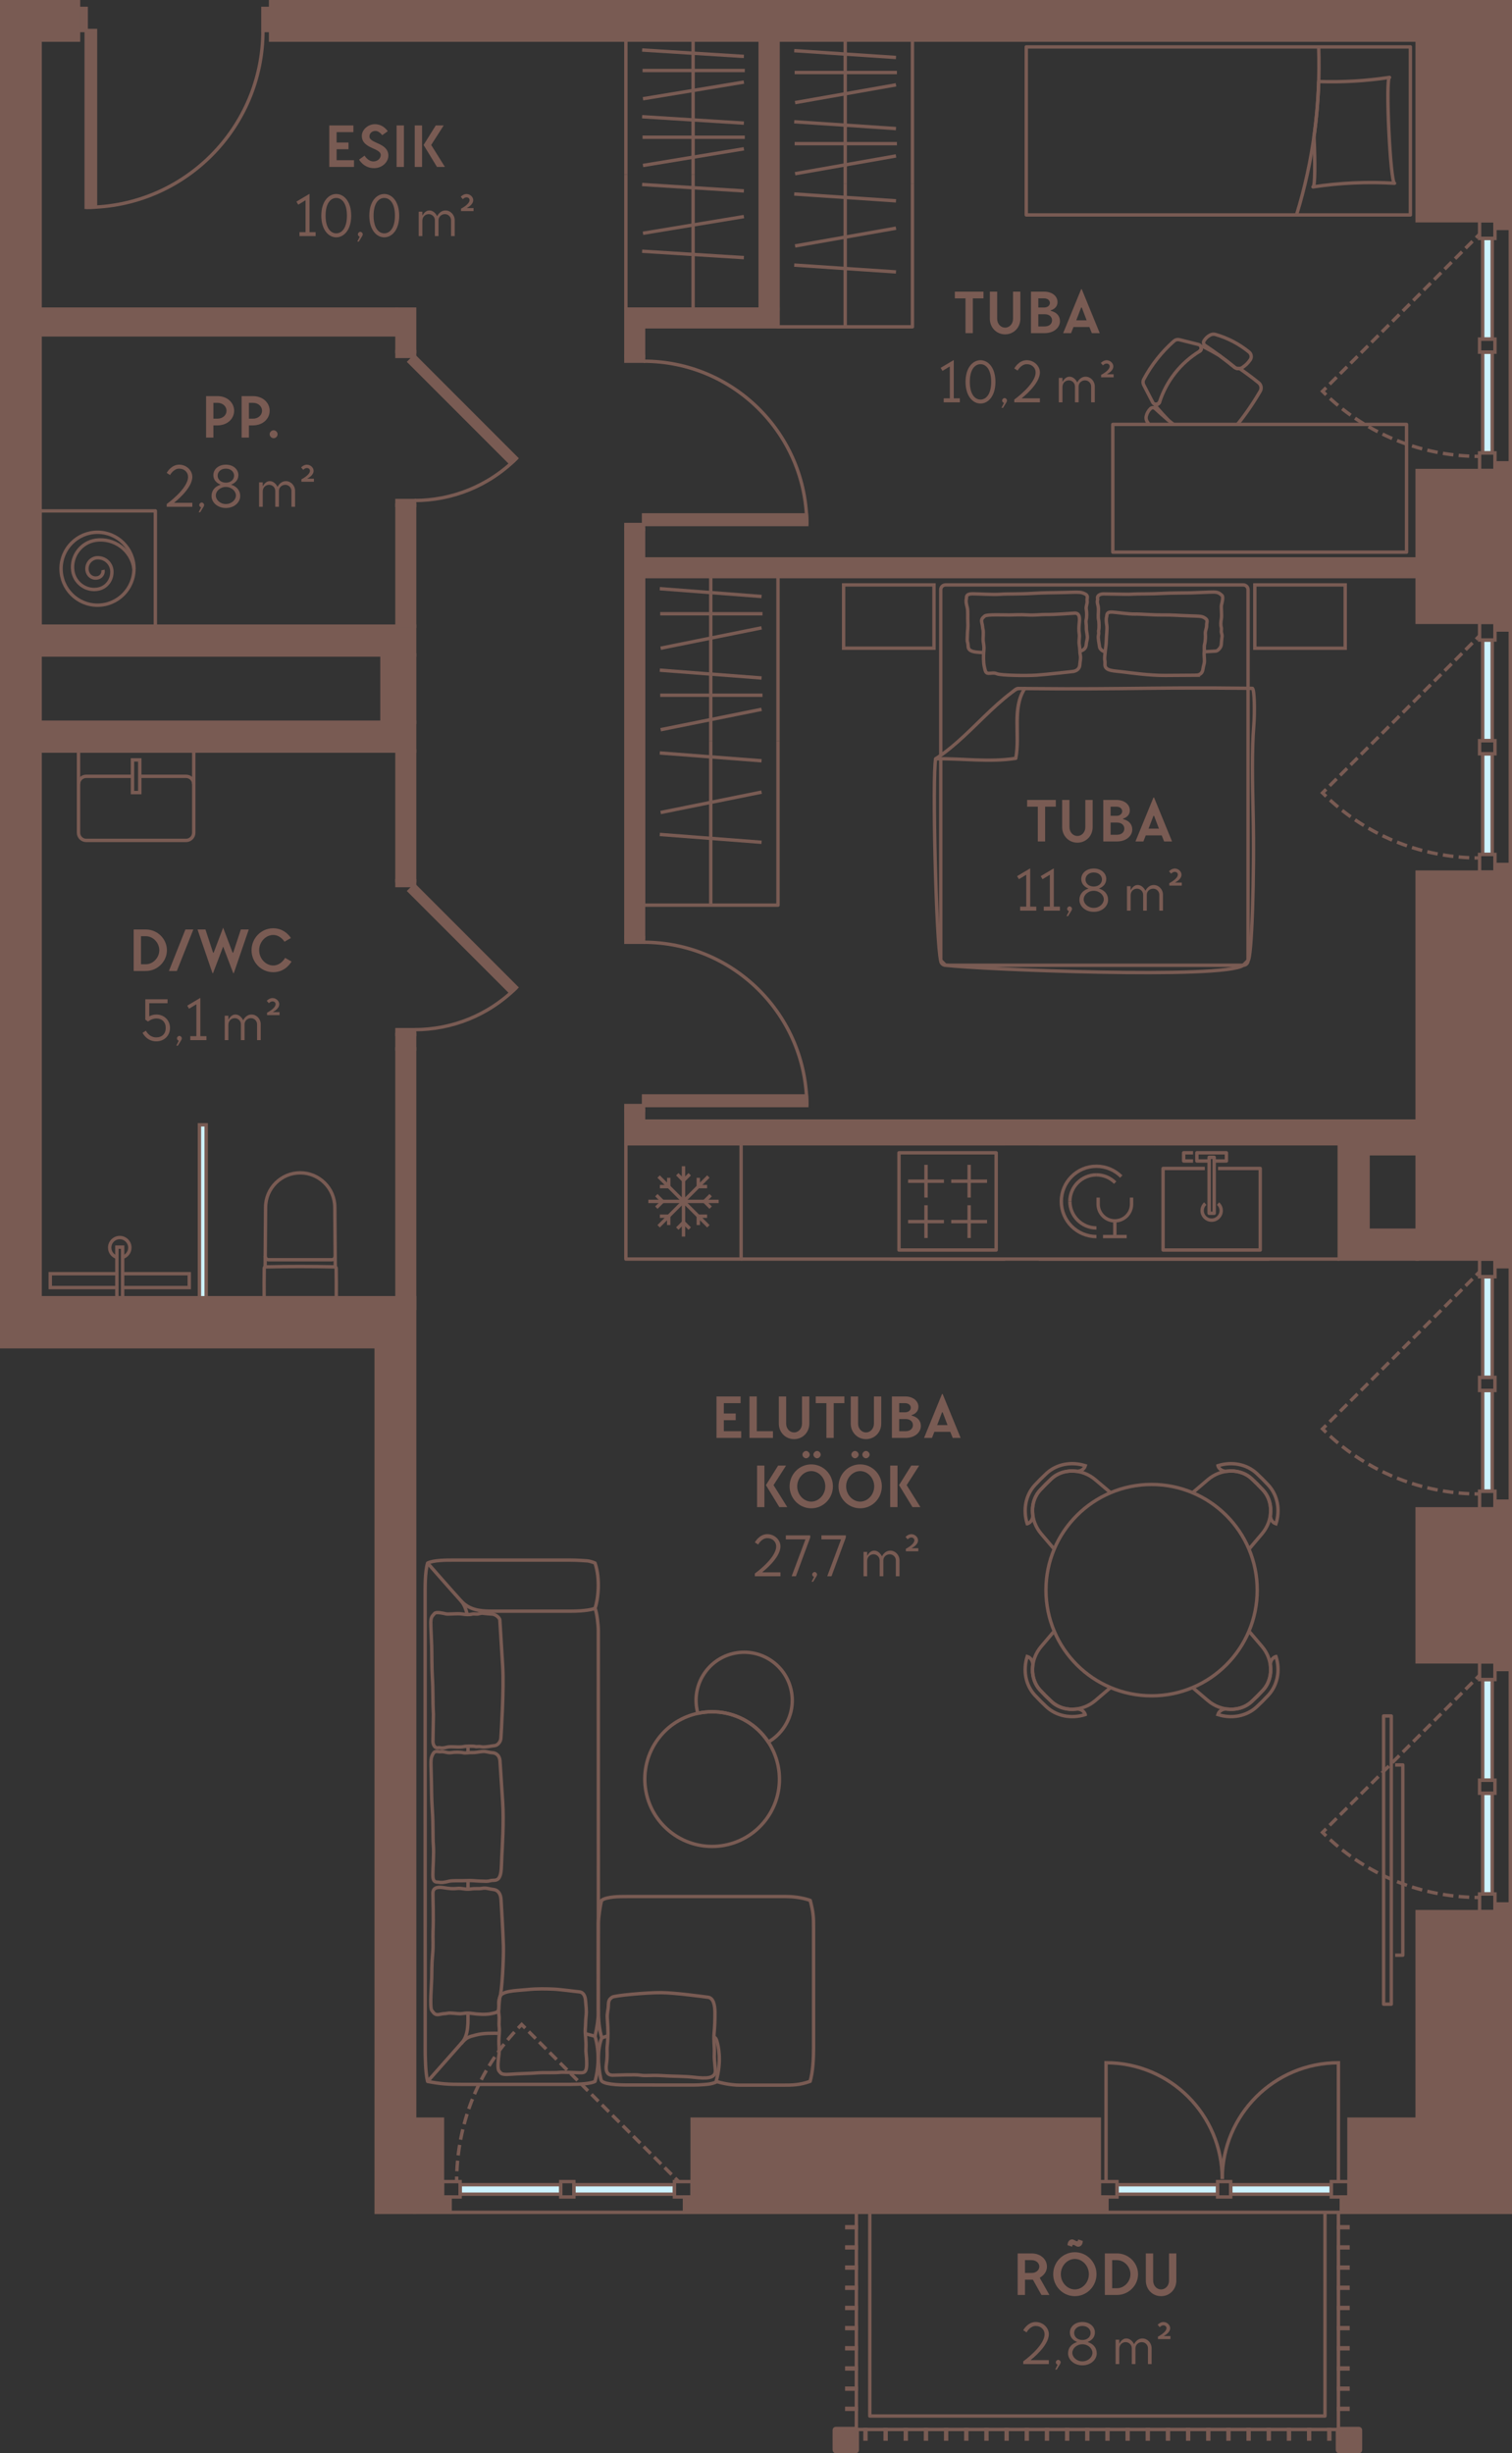 <?xml version="1.0" encoding="UTF-8"?> <svg xmlns="http://www.w3.org/2000/svg" id="Layer_2" data-name="Layer 2" viewBox="0 0 223.161 361.917"><rect x="0" y="0" width="223.161" height="361.917" fill="#333333" stroke="none"/><g id="_2_korrus" data-name="2 korrus"><g><g><polygon points="163.384 326.376 163.384 324.108 162.25 324.108 162.25 312.628 102.156 312.628 102.156 324.108 101.022 324.108 101.022 326.376 163.384 326.376" fill="#795b53" stroke="#795b53" stroke-width=".5"></polygon><polygon points="222.911 221.459 220.644 221.459 220.644 222.592 209.163 222.592 209.163 245.163 220.644 245.163 220.644 246.297 222.911 246.297 222.911 221.459" fill="#795b53" stroke="#795b53" stroke-width=".5"></polygon><polygon points="222.911 127.526 220.644 127.526 220.644 128.659 209.163 128.659 209.163 185.742 220.644 185.742 220.644 186.876 222.911 186.876 222.911 127.526" fill="#795b53" stroke="#795b53" stroke-width=".5"></polygon><polygon points="222.911 68.281 220.644 68.281 220.644 69.415 209.163 69.415 209.163 91.809 220.644 91.809 220.644 92.943 222.911 92.943 222.911 68.281" fill="#795b53" stroke="#795b53" stroke-width=".5"></polygon><polygon points="197.967 326.376 197.967 324.108 199.1 324.108 199.1 312.628 209.163 312.628 209.163 282.014 220.644 282.014 220.644 280.88 222.911 280.88 222.911 326.376 197.967 326.376" fill="#795b53" stroke="#795b53" stroke-width=".5"></polygon><polygon points="222.911 5.919 209.163 5.919 209.163 32.565 220.644 32.565 220.644 33.699 222.911 33.699 222.911 5.919" fill="#795b53" stroke="#795b53" stroke-width=".5"></polygon><polygon points="61.195 326.376 61.195 312.628 65.305 312.628 65.305 324.108 66.439 324.108 66.439 326.376 61.195 326.376" fill="#795b53" stroke="#795b53" stroke-width=".5"></polygon><rect x="39.935" y=".25" width="182.976" height="5.669" fill="#795b53" stroke="#795b53" stroke-width=".5"></rect><rect x="5.919" y=".25" width="5.669" height="5.669" fill="#795b53" stroke="#795b53" stroke-width=".5"></rect><polygon points="209.163 170.208 209.163 165.389 197.665 165.389 197.665 185.742 209.163 185.742 209.163 181.489 201.917 181.489 201.917 170.208 209.163 170.208" fill="#795b53" stroke="#795b53" stroke-width=".5"></polygon><rect x="92.376" y="165.389" width="105.289" height="3.345" fill="#795b53" stroke="#795b53" stroke-width=".5"></rect><rect x="94.984" y="82.455" width="114.18" height="2.608" fill="#795b53" stroke="#795b53" stroke-width=".5"></rect><rect x="94.984" y="45.604" width="19.843" height="2.608" fill="#795b53" stroke="#795b53" stroke-width=".5"></rect><rect x="93.68" y="24.458" width="39.685" height="2.608" transform="translate(87.761 139.284) rotate(-90)" fill="#795b53" stroke="#795b53" stroke-width=".5"></rect><rect x="90.193" y="47.787" width="6.973" height="2.608" transform="translate(44.589 142.771) rotate(-90)" fill="#795b53" stroke="#795b53" stroke-width=".5"></rect><rect x="56.759" y="47.433" width="6.265" height="2.608" transform="translate(11.154 108.628) rotate(-90)" fill="#795b53" stroke="#795b53" stroke-width=".5"></rect><rect x="5.919" y="45.604" width="52.668" height="3.798" transform="translate(64.506 95.007) rotate(-180)" fill="#795b53" stroke="#795b53" stroke-width=".5"></rect><rect x="50.976" y="82.157" width="17.83" height="2.608" transform="translate(-23.57 143.352) rotate(-90)" fill="#795b53" stroke="#795b53" stroke-width=".5"></rect><rect x="50.325" y="119.063" width="19.132" height="2.608" transform="translate(-60.476 180.258) rotate(-90)" fill="#795b53" stroke="#795b53" stroke-width=".5"></rect><rect x="58.828" y="152.369" width="2.126" height="2.608" transform="translate(-93.782 213.564) rotate(-90)" fill="#795b53" stroke="#795b53" stroke-width=".5"></rect><rect x="92.89" y="163.295" width="1.58" height="2.608" transform="translate(258.279 70.919) rotate(90)" fill="#795b53" stroke="#795b53" stroke-width=".5"></rect><rect x="63.576" y="106.889" width="60.208" height="2.608" transform="translate(201.873 14.513) rotate(90)" fill="#795b53" stroke="#795b53" stroke-width=".5"></rect><rect x="5.919" y="92.372" width="55.276" height="4.256" fill="#795b53" stroke="#795b53" stroke-width=".5"></rect><rect x="5.919" y="106.545" width="55.276" height="4.256" fill="#795b53" stroke="#795b53" stroke-width=".5"></rect><rect x="53.827" y="99.177" width="9.921" height="4.823" transform="translate(-42.801 160.376) rotate(-90)" fill="#795b53" stroke="#795b53" stroke-width=".5"></rect><polygon points="5.919 191.447 5.919 .25 .25 .25 .25 198.675 55.526 198.675 55.526 211.431 55.526 211.431 55.526 326.376 61.199 326.376 61.199 191.447 5.919 191.447" fill="#795b53" stroke="#795b53" stroke-width=".5"></polygon><g><g><rect x="164.86" y="322.3" width="14.851" height="1.406" fill="#cdf3ff" stroke="#795b53" stroke-miterlimit="10" stroke-width=".5"></rect><rect x="181.639" y="322.3" width="14.856" height="1.406" fill="#cdf3ff" stroke="#795b53" stroke-miterlimit="10" stroke-width=".5"></rect><rect x="196.495" y="321.841" width="2.605" height="2.267" transform="translate(395.596 645.95) rotate(-180)" fill="none" stroke="#795b53" stroke-miterlimit="10" stroke-width=".5"></rect><rect x="162.25" y="321.841" width="2.61" height="2.267" transform="translate(327.111 645.95) rotate(-180)" fill="none" stroke="#795b53" stroke-miterlimit="10" stroke-width=".5"></rect><rect x="179.712" y="321.841" width="1.928" height="2.267" transform="translate(361.351 645.95) rotate(-180)" fill="none" stroke="#795b53" stroke-miterlimit="10" stroke-width=".5"></rect><line x1="197.967" y1="326.376" x2="163.384" y2="326.376" fill="none" stroke="#795b53" stroke-miterlimit="10" stroke-width=".5"></line></g><path d="M180.393,321.456c0-9.471,7.678-17.149,17.149-17.149l-0,17.534" fill="none" stroke="#795b53" stroke-miterlimit="10" stroke-width=".5"></path><path d="M180.393,321.456c0-9.471-7.678-17.149-17.149-17.149v17.534" fill="none" stroke="#795b53" stroke-miterlimit="10" stroke-width=".5"></path></g><g><rect x="212.113" y="41.898" width="14.851" height="1.406" transform="translate(262.139 -176.937) rotate(90)" fill="#cdf3ff" stroke="#795b53" stroke-miterlimit="10" stroke-width=".5"></rect><rect x="212.11" y="58.679" width="14.856" height="1.406" transform="translate(278.92 -160.156) rotate(90)" fill="#cdf3ff" stroke="#795b53" stroke-miterlimit="10" stroke-width=".5"></rect><rect x="218.208" y="66.979" width="2.605" height="2.267" transform="translate(151.398 287.623) rotate(-90)" fill="none" stroke="#795b53" stroke-miterlimit="10" stroke-width=".5"></rect><rect x="218.205" y="32.737" width="2.61" height="2.267" transform="translate(185.64 253.38) rotate(-90)" fill="none" stroke="#795b53" stroke-miterlimit="10" stroke-width=".5"></rect><rect x="218.547" y="49.857" width="1.928" height="2.267" transform="translate(168.52 270.5) rotate(-90)" fill="none" stroke="#795b53" stroke-miterlimit="10" stroke-width=".5"></rect><line x1="222.911" y1="68.281" x2="222.911" y2="33.699" fill="none" stroke="#795b53" stroke-miterlimit="10" stroke-width=".5"></line></g><g><rect x="212.113" y="101.142" width="14.851" height="1.406" transform="translate(321.383 -117.693) rotate(90)" fill="#cdf3ff" stroke="#795b53" stroke-miterlimit="10" stroke-width=".5"></rect><rect x="212.11" y="117.923" width="14.856" height="1.406" transform="translate(338.164 -100.912) rotate(90)" fill="#cdf3ff" stroke="#795b53" stroke-miterlimit="10" stroke-width=".5"></rect><rect x="218.208" y="126.223" width="2.605" height="2.267" transform="translate(92.154 346.867) rotate(-90)" fill="none" stroke="#795b53" stroke-miterlimit="10" stroke-width=".5"></rect><rect x="218.205" y="91.981" width="2.61" height="2.267" transform="translate(126.396 312.625) rotate(-90)" fill="none" stroke="#795b53" stroke-miterlimit="10" stroke-width=".5"></rect><rect x="218.547" y="109.101" width="1.928" height="2.267" transform="translate(109.276 329.745) rotate(-90)" fill="none" stroke="#795b53" stroke-miterlimit="10" stroke-width=".5"></rect><line x1="222.911" y1="127.526" x2="222.911" y2="92.943" fill="none" stroke="#795b53" stroke-miterlimit="10" stroke-width=".5"></line></g><g><rect x="212.113" y="195.075" width="14.851" height="1.406" transform="translate(415.316 -23.76) rotate(90)" fill="#cdf3ff" stroke="#795b53" stroke-miterlimit="10" stroke-width=".5"></rect><rect x="212.11" y="211.856" width="14.856" height="1.406" transform="translate(432.097 -6.979) rotate(90)" fill="#cdf3ff" stroke="#795b53" stroke-miterlimit="10" stroke-width=".5"></rect><rect x="218.208" y="220.156" width="2.605" height="2.267" transform="translate(-1.78 440.8) rotate(-90)" fill="none" stroke="#795b53" stroke-miterlimit="10" stroke-width=".5"></rect><rect x="218.205" y="185.914" width="2.61" height="2.267" transform="translate(32.463 406.558) rotate(-90)" fill="none" stroke="#795b53" stroke-miterlimit="10" stroke-width=".5"></rect><rect x="218.547" y="203.034" width="1.928" height="2.267" transform="translate(15.343 423.678) rotate(-90)" fill="none" stroke="#795b53" stroke-miterlimit="10" stroke-width=".5"></rect><line x1="222.911" y1="221.459" x2="222.911" y2="186.876" fill="none" stroke="#795b53" stroke-miterlimit="10" stroke-width=".5"></line></g><g><rect x="212.113" y="254.497" width="14.851" height="1.406" transform="translate(474.738 35.661) rotate(90)" fill="#cdf3ff" stroke="#795b53" stroke-miterlimit="10" stroke-width=".5"></rect><rect x="212.11" y="271.278" width="14.856" height="1.406" transform="translate(491.519 52.442) rotate(90)" fill="#cdf3ff" stroke="#795b53" stroke-miterlimit="10" stroke-width=".5"></rect><rect x="218.208" y="279.578" width="2.605" height="2.267" transform="translate(-61.201 500.221) rotate(-90)" fill="none" stroke="#795b53" stroke-miterlimit="10" stroke-width=".5"></rect><rect x="218.205" y="245.335" width="2.61" height="2.267" transform="translate(-26.958 465.979) rotate(-90)" fill="none" stroke="#795b53" stroke-miterlimit="10" stroke-width=".5"></rect><rect x="218.547" y="262.455" width="1.928" height="2.267" transform="translate(-44.078 483.099) rotate(-90)" fill="none" stroke="#795b53" stroke-miterlimit="10" stroke-width=".5"></rect><line x1="222.911" y1="280.88" x2="222.911" y2="246.297" fill="none" stroke="#795b53" stroke-miterlimit="10" stroke-width=".5"></line></g><g><rect x="84.694" y="322.3" width="14.851" height="1.406" transform="translate(184.239 646.005) rotate(180)" fill="#cdf3ff" stroke="#795b53" stroke-miterlimit="10" stroke-width=".5"></rect><rect x="67.91" y="322.3" width="14.856" height="1.406" transform="translate(150.677 646.005) rotate(180)" fill="#cdf3ff" stroke="#795b53" stroke-miterlimit="10" stroke-width=".5"></rect><rect x="65.305" y="321.841" width="2.605" height="2.267" fill="none" stroke="#795b53" stroke-miterlimit="10" stroke-width=".5"></rect><rect x="99.545" y="321.841" width="2.61" height="2.267" fill="none" stroke="#795b53" stroke-miterlimit="10" stroke-width=".5"></rect><rect x="82.767" y="321.841" width="1.928" height="2.267" fill="none" stroke="#795b53" stroke-miterlimit="10" stroke-width=".5"></rect><line x1="66.439" y1="326.376" x2="101.022" y2="326.376" fill="none" stroke="#795b53" stroke-miterlimit="10" stroke-width=".5"></line></g><g><g><g id="ARC"><path d="M61.195,73.837c5.441,0,10.882-2.076,15.033-6.227" fill="none" stroke="#795b53" stroke-miterlimit="10" stroke-width=".5"></path></g><path d="M61.195,52.578l-.802.802,14.996,14.996c.259-.216.608-.534.839-.765l-15.033-15.033Z" fill="#795b53" stroke="#795b53" stroke-miterlimit="10" stroke-width=".5"></path></g><rect x="59.537" y="50.919" width=".709" height="2.608" transform="translate(112.114 -7.668) rotate(90)" fill="#795b53" stroke="#795b53" stroke-miterlimit="10" stroke-width=".5"></rect><rect x="59.537" y="72.888" width=".709" height="2.608" transform="translate(134.083 14.301) rotate(90)" fill="#795b53" stroke="#795b53" stroke-miterlimit="10" stroke-width=".5"></rect></g><g><g><g id="ARC-2" data-name="ARC"><path d="M61.195,151.901c5.441,0,10.882-2.076,15.033-6.227" fill="none" stroke="#795b53" stroke-miterlimit="10" stroke-width=".5"></path></g><path d="M61.195,130.642l-.802.802,14.996,14.996c.259-.216.608-.534.839-.765l-15.033-15.033Z" fill="#795b53" stroke="#795b53" stroke-miterlimit="10" stroke-width=".5"></path></g><rect x="59.537" y="128.983" width=".709" height="2.608" transform="translate(190.178 70.396) rotate(90)" fill="#795b53" stroke="#795b53" stroke-miterlimit="10" stroke-width=".5"></rect><rect x="59.537" y="150.952" width=".709" height="2.608" transform="translate(212.147 92.365) rotate(90)" fill="#795b53" stroke="#795b53" stroke-miterlimit="10" stroke-width=".5"></rect></g><g><g id="ARC-3" data-name="ARC"><path d="M12.722,30.589c14.407,0,26.087-11.679,26.087-26.087" fill="none" stroke="#795b53" stroke-miterlimit="10" stroke-width=".5"></path></g><path d="M14.095,30.552V4.502h-1.373v26.087c.461,0,.918-.013,1.373-.036Z" fill="#795b53" stroke="#795b53" stroke-miterlimit="10" stroke-width=".5"></path><rect x="38.801" y="1.242" width="1.134" height="3.26" transform="translate(78.736 5.744) rotate(180)" fill="#795b53" stroke="#795b53" stroke-miterlimit="10" stroke-width=".5"></rect><rect x="11.589" y="1.242" width="1.134" height="3.26" transform="translate(24.311 5.744) rotate(180)" fill="#795b53" stroke="#795b53" stroke-miterlimit="10" stroke-width=".5"></rect></g><g><g id="ARC-4" data-name="ARC"><path d="M94.984,53.286c13.307,0,24.094,10.787,24.094,24.094" fill="none" stroke="#795b53" stroke-miterlimit="10" stroke-width=".5"></path></g><path d="M94.984,77.381v-1.417h24.05c.027.469.045.941.045,1.417h-24.094Z" fill="#795b53" stroke="#795b53" stroke-miterlimit="10" stroke-width=".5"></path><rect x="93.326" y="76.431" width=".709" height="2.608" transform="translate(15.945 171.415) rotate(-90)" fill="#795b53" stroke="#795b53" stroke-miterlimit="10" stroke-width=".5"></rect><rect x="93.326" y="51.628" width=".709" height="2.608" transform="translate(40.748 146.612) rotate(-90)" fill="#795b53" stroke="#795b53" stroke-miterlimit="10" stroke-width=".5"></rect></g><g><g id="ARC-5" data-name="ARC"><path d="M94.984,139.006c13.307,0,24.094,10.787,24.094,24.094" fill="none" stroke="#795b53" stroke-miterlimit="10" stroke-width=".5"></path></g><path d="M94.984,163.1v-1.417h24.05c.027.469.045.941.045,1.417h-24.094Z" fill="#795b53" stroke="#795b53" stroke-miterlimit="10" stroke-width=".5"></path><rect x="93.326" y="162.151" width=".709" height="2.608" transform="translate(-69.775 257.135) rotate(-90)" fill="#795b53" stroke="#795b53" stroke-miterlimit="10" stroke-width=".5"></rect><rect x="93.326" y="137.348" width=".709" height="2.608" transform="translate(-44.972 232.332) rotate(-90)" fill="#795b53" stroke="#795b53" stroke-miterlimit="10" stroke-width=".5"></rect></g><rect x="58.587" y="154.738" width="2.608" height="38.268" fill="#795b53" stroke="#795b53" stroke-width=".5"></rect></g><g><rect x="204.211" y="253.146" width="1.134" height="42.52" fill="none" stroke="#795b53" stroke-linejoin="round" stroke-width=".5"></rect><polyline points="205.911 260.37 207.045 260.37 207.045 288.442 205.911 288.442" fill="none" stroke="#795b53" stroke-linejoin="round" stroke-width=".5"></polyline></g><g><path d="M87.823,237.253c.458-1.284.808-4.303,0-6.663-.207-.097-.851-.313-1.157-.326s-1.367-.109-2.496-.109-16.062,0-17.162,0-2.981-.011-3.897.435c-.404,1.346-.365,3.579-.365,5.214s.009,65.233.009,66.396c0,1.163.028,3.594.356,4.862,1.973.38,3.031.435,5.134.435s14.413,0,15.924,0c1.511,0,3.091-.127,3.653-.435.48-1.691.727-4.248,0-6.663.302-1.253.496-2.695.496-3.53,0-.835-.012-55.548-.012-56.333s-.19-2.543-.484-3.285Z" fill="none" stroke="#795b53" stroke-linejoin="round" stroke-width=".5"></path><path d="M87.823,237.253c-.276.153-1.379.435-3.653.435s-10.45,0-11.694,0c-1.828,0-3.277-.257-4.445-1.535-1.168-1.278-4.92-5.562-4.92-5.562" fill="none" stroke="#795b53" stroke-linejoin="round" stroke-width=".5"></path><path d="M73.771,238.978c-.03-.323-.64-.818-1.081-.856s-1.032-.069-1.232-.104-.379-.058-.781.052-.678-.042-1.049.059-.908.06-1.427-.023c-.701-.113-2.027.069-2.395-.02s-1.444-.342-1.667-.06-.555.444-.558,1.302.115,2.681.135,3.572.016,3.301.091,4.5c.122,1.941.073,3.967.122,4.701s.04.844.027,1.528-.044,2.802-.056,3.215.163.979.645,1.005c.132.007.29-.056.465,0s.549.012.811-.059.539-.107.994-.092,1.177.066,1.555-.021,1.492-.099,1.775-.024.402-.061.898.045,1.595-.144,1.966-.172.886-.483.92-1.121.472-7.198.261-10.627c-.211-3.429-.419-6.8-.419-6.8Z" fill="none" stroke="#795b53" stroke-linejoin="round" stroke-width=".5"></path><path d="M73.794,259.766c-.068-.761-.523-1.161-1.13-1.197s-.897-.226-1.461-.178-1.089.183-1.528.154-.936.119-1.306.024-1.259-.109-1.795-.014-1.001-.197-1.469-.135-.909-.269-1.22.365-.311.696-.237,3.092.018,3.057.161,5.229.058,4.001.153,5.163-.075,3.435-.077,4.313.217,1.096.788,1.077c.513.118.995.015,1.559-.126s1.818-.051,2.608-.096,1.228.045,2.026.069,1.088.068,1.508-.057.973.1,1.318-.485.305-1.71.368-3.061.324-5.142.129-8.113l-.396-6.024Z" fill="none" stroke="#795b53" stroke-linejoin="round" stroke-width=".5"></path><path d="M86.418,295.092c-.042-.575-.29-1.177-.881-1.239s-3.017-.383-3.935-.413-2.24-.089-3.878.083-3.883.14-3.975,1.211-.219,1.759-.114,2.461-.036,1.229.046,1.846-.056,1.448-.057,2.055.098,1.499.009,2.092-.25,2.049.024,2.34.232.581,1.581.48,3.222-.13,4.009-.202,2.572.002,3.238-.07,2.079.028,2.84.037,1.27.167,1.264-1.314-.154-1.373-.103-2.43-.163-2.05-.1-2.698.031-1.145.12-1.968-.031-1.498-.087-2.271Z" fill="none" stroke="#795b53" stroke-linejoin="round" stroke-width=".5"></path><path d="M87.823,300.4c-.302-.076-.84-.241-1.404-.361" fill="none" stroke="#795b53" stroke-linejoin="round" stroke-width=".5"></path><path d="M73.681,299.965c-.917,0-2.235-.063-3.422.24s-1.407.373-2.228,1.295-4.92,5.562-4.92,5.562" fill="none" stroke="#795b53" stroke-linejoin="round" stroke-width=".5"></path><path d="M69.069,297.014c-.027.905.223,3.291-1.038,4.486" fill="none" stroke="#795b53" stroke-linejoin="round" stroke-width=".5"></path><path d="M68.945,238.208c-.116-.671-.413-1.502-.914-2.056" fill="none" stroke="#795b53" stroke-linejoin="round" stroke-width=".5"></path><line x1="69.078" y1="257.592" x2="69.078" y2="258.6" fill="none" stroke="#795b53" stroke-linejoin="round" stroke-width=".5"></line><path d="M73.943,280.172c-.06-.833-.477-1.36-1.107-1.425s-1.085-.284-1.634-.176-.925-.013-1.74.102-1.336-.163-1.977-.081-1.239.012-1.952-.104-1.661-.169-1.639.842c.088,3.948.048,4.879.016,5.595-.045.976.075,1.978-.062,3.418s-.103,2.553-.13,3.489-.307,4.324,0,4.739.498.754,1.152.602.785-.076,1.202-.17,1.4.086,1.863.075.897-.18,1.726-.045,2.09.191,2.816.033,1.095-.18,1.138-.72-.102-1.083.136-1.611c.341-.759.591-5.772.55-7.617s-.357-6.944-.357-6.944Z" fill="none" stroke="#795b53" stroke-linejoin="round" stroke-width=".5"></path><line x1="69.078" y1="277.443" x2="69.078" y2="278.747" fill="none" stroke="#795b53" stroke-linejoin="round" stroke-width=".5"></line><path d="M105.521,296.877c-.009-1.167-.264-2.142-1.035-2.235s-4.765-.654-6.867-.677c-2.102-.023-6.987.426-7.282.677s-.524.34-.544,1.162-.221,1.174-.162,1.94.104,1.842.1,2.221-.025,1.203-.107,1.844.071,1.363-.121,2.698.344,1.636.922,1.639,3.31-.136,4.099,0,1.583-.044,3.176.065,3.211.066,4.802.245,3.192.26,3.081-1.086-.189-1.577-.152-2.475-.126-1.907-.036-2.936.136-1.818.126-3.082Z" fill="none" stroke="#795b53" stroke-linejoin="round" stroke-width=".5"></path><path d="M89.724,300.345l-.907.283c-.954,2.404-.266,5.562-.1,6.216s2.61.744,3.821.744,6.629.003,8.066.004,2.248.024,3.201-.058c.434-.037,1.138-.055,1.861-.366.945-3.266.28-5.499.197-5.858s-.195-.675-.485-.805" fill="none" stroke="#795b53" stroke-linejoin="round" stroke-width=".5"></path><path d="M88.816,300.628c-.354-1.222-.499-2.36-.513-4.278s.005-11.713.005-12.557c0-.844.308-2.921.496-3.453.777-.553,2.589-.553,3.795-.553s22.516-0,23.373-0,2.304.102,3.611.568c.489,1.873.494,2.549.494,4.068,0,1.519,0,16.137,0,17.689,0,1.553-.104,3.554-.503,4.934-1.562.565-2.671.565-3.958.565s-5.302,0-6.488,0-2.787-.319-3.423-.565" fill="none" stroke="#795b53" stroke-linejoin="round" stroke-width=".5"></path></g><g><path d="M102.999,252.755c-.572-2.055-.222-4.342,1.16-6.178,2.359-3.133,6.811-3.76,9.944-1.4,3.133,2.359,3.76,6.811,1.4,9.944-.59.783-1.31,1.41-2.108,1.872-.61-.924-1.375-1.767-2.31-2.472-2.403-1.81-5.36-2.356-8.086-1.765Z" fill="none" stroke="#795b53" stroke-linejoin="round" stroke-width=".5"></path><path d="M99.129,270.396c-4.384-3.302-5.261-9.532-1.96-13.916,1.492-1.981,3.583-3.238,5.83-3.725,2.726-.591,5.683-.045,8.086,1.765.935.704,1.7,1.547,2.31,2.472,2.248,3.409,2.247,7.996-.35,11.444-3.302,4.384-9.532,5.261-13.916,1.96Z" fill="none" stroke="#795b53" stroke-linejoin="round" stroke-width=".5"></path></g><g><rect x="92.376" y="168.734" width="17.008" height="17.008" transform="translate(201.76 354.476) rotate(180)" fill="none" stroke="#795b53" stroke-linejoin="round" stroke-width=".5"></rect><line x1="95.69" y1="177.238" x2="106.07" y2="177.238" fill="none" stroke="#795b53" stroke-linejoin="round" stroke-width=".5"></line><line x1="100.88" y1="172.048" x2="100.88" y2="182.429" fill="none" stroke="#795b53" stroke-linejoin="round" stroke-width=".5"></line><line x1="97.21" y1="180.908" x2="104.55" y2="173.568" fill="none" stroke="#795b53" stroke-linejoin="round" stroke-width=".5"></line><line x1="97.21" y1="173.568" x2="104.55" y2="180.908" fill="none" stroke="#795b53" stroke-linejoin="round" stroke-width=".5"></line><line x1="97.795" y1="177.238" x2="96.873" y2="176.318" fill="none" stroke="#795b53" stroke-linejoin="round" stroke-width=".5"></line><line x1="96.873" y1="178.158" x2="97.795" y2="177.238" fill="none" stroke="#795b53" stroke-linejoin="round" stroke-width=".5"></line><line x1="103.965" y1="177.238" x2="104.887" y2="176.318" fill="none" stroke="#795b53" stroke-linejoin="round" stroke-width=".5"></line><line x1="104.887" y1="178.158" x2="103.965" y2="177.238" fill="none" stroke="#795b53" stroke-linejoin="round" stroke-width=".5"></line><line x1="98.699" y1="175.055" x2="98.699" y2="173.754" fill="none" stroke="#795b53" stroke-linejoin="round" stroke-width=".5"></line><line x1="97.396" y1="175.055" x2="98.699" y2="175.055" fill="none" stroke="#795b53" stroke-linejoin="round" stroke-width=".5"></line><line x1="103.063" y1="179.42" x2="104.364" y2="179.42" fill="none" stroke="#795b53" stroke-linejoin="round" stroke-width=".5"></line><line x1="103.063" y1="180.722" x2="103.063" y2="179.42" fill="none" stroke="#795b53" stroke-linejoin="round" stroke-width=".5"></line><line x1="103.061" y1="175.055" x2="103.061" y2="173.754" fill="none" stroke="#795b53" stroke-linejoin="round" stroke-width=".5"></line><line x1="104.364" y1="175.055" x2="103.061" y2="175.055" fill="none" stroke="#795b53" stroke-linejoin="round" stroke-width=".5"></line><line x1="98.697" y1="179.42" x2="97.396" y2="179.42" fill="none" stroke="#795b53" stroke-linejoin="round" stroke-width=".5"></line><line x1="98.697" y1="180.722" x2="98.697" y2="179.42" fill="none" stroke="#795b53" stroke-linejoin="round" stroke-width=".5"></line><line x1="100.88" y1="174.153" x2="99.96" y2="173.231" fill="none" stroke="#795b53" stroke-linejoin="round" stroke-width=".5"></line><line x1="100.88" y1="180.323" x2="99.96" y2="181.246" fill="none" stroke="#795b53" stroke-linejoin="round" stroke-width=".5"></line><line x1="101.8" y1="181.246" x2="100.88" y2="180.323" fill="none" stroke="#795b53" stroke-linejoin="round" stroke-width=".5"></line><line x1="101.8" y1="173.231" x2="100.88" y2="174.153" fill="none" stroke="#795b53" stroke-linejoin="round" stroke-width=".5"></line></g><g><line x1="153.321" y1="185.742" x2="170.329" y2="185.742" fill="none" stroke="#795b53" stroke-linejoin="round" stroke-width=".5"></line><line x1="170.329" y1="168.734" x2="153.321" y2="168.734" fill="none" stroke="#795b53" stroke-linejoin="round" stroke-width=".5"></line><g><g><path d="M161.825,182.422c-1.431,0-2.727-.58-3.666-1.518s-1.518-2.234-1.518-3.666c0-1.431.58-2.727,1.518-3.666s2.234-1.518,3.666-1.518c1.431,0,2.727.58,3.666,1.518" fill="none" stroke="#795b53" stroke-linejoin="round" stroke-width=".5"></path><path d="M161.825,181.153c-2.162,0-3.915-1.753-3.915-3.915" fill="none" stroke="#795b53" stroke-linejoin="round" stroke-width=".5"></path><path d="M157.909,177.238c0-2.162,1.753-3.915,3.915-3.915" fill="none" stroke="#795b53" stroke-linejoin="round" stroke-width=".5"></path><path d="M161.825,173.323c1.002,0,2.004.382,2.769,1.147" fill="none" stroke="#795b53" stroke-linejoin="round" stroke-width=".5"></path></g><g><path d="M162.079,176.677v.967c0,1.361,1.103,2.465,2.465,2.465s2.465-1.103,2.465-2.465v-.967" fill="none" stroke="#795b53" stroke-linejoin="round" stroke-width=".5"></path><line x1="164.544" y1="180.108" x2="164.544" y2="182.422" fill="none" stroke="#795b53" stroke-linejoin="round" stroke-width=".5"></line><line x1="162.795" y1="182.422" x2="166.293" y2="182.422" fill="none" stroke="#795b53" stroke-linejoin="round" stroke-width=".5"></line></g></g></g><g><polyline points="176.086 171.273 174.7 171.273 174.7 170.066 176.086 170.066" fill="none" stroke="#795b53" stroke-linejoin="round" stroke-width=".5"></polyline><polyline points="178.46 171.273 176.653 171.273 176.653 170.066 181.012 170.066 181.012 171.273 179.205 171.273" fill="none" stroke="#795b53" stroke-linejoin="round" stroke-width=".5"></polyline><rect x="178.46" y="170.734" width=".745" height="8.255" fill="none" stroke="#795b53" stroke-linejoin="round" stroke-width=".5"></rect><polyline points="179.772 172.376 186.004 172.376 186.004 184.41 171.661 184.41 171.661 172.376 177.824 172.376" fill="none" stroke="#795b53" stroke-linejoin="round" stroke-width=".5"></polyline><line x1="187.337" y1="168.734" x2="170.329" y2="168.734" fill="none" stroke="#795b53" stroke-linejoin="round" stroke-width=".5"></line><line x1="170.329" y1="185.742" x2="187.337" y2="185.742" fill="none" stroke="#795b53" stroke-linejoin="round" stroke-width=".5"></line><path d="M179.772,177.558c.285.257.467.626.467,1.04,0,.777-.63,1.406-1.406,1.406s-1.406-.63-1.406-1.406c0-.414.182-.783.467-1.04" fill="none" stroke="#795b53" stroke-linejoin="round" stroke-width=".5"></path></g><g><g><line x1="143.039" y1="182.635" x2="143.039" y2="177.805" fill="none" stroke="#795b53" stroke-linejoin="round" stroke-width=".5"></line><line x1="140.394" y1="180.22" x2="145.685" y2="180.22" fill="none" stroke="#795b53" stroke-linejoin="round" stroke-width=".5"></line><line x1="143.039" y1="176.671" x2="143.039" y2="171.841" fill="none" stroke="#795b53" stroke-linejoin="round" stroke-width=".5"></line><line x1="140.394" y1="174.256" x2="145.685" y2="174.256" fill="none" stroke="#795b53" stroke-linejoin="round" stroke-width=".5"></line><line x1="136.674" y1="182.635" x2="136.674" y2="177.805" fill="none" stroke="#795b53" stroke-linejoin="round" stroke-width=".5"></line><line x1="134.028" y1="180.22" x2="139.319" y2="180.22" fill="none" stroke="#795b53" stroke-linejoin="round" stroke-width=".5"></line><line x1="136.674" y1="176.671" x2="136.674" y2="171.841" fill="none" stroke="#795b53" stroke-linejoin="round" stroke-width=".5"></line><line x1="134.028" y1="174.256" x2="139.319" y2="174.256" fill="none" stroke="#795b53" stroke-linejoin="round" stroke-width=".5"></line></g><g><rect x="132.685" y="170.066" width="14.343" height="14.344" transform="translate(-37.382 317.095) rotate(-90)" fill="none" stroke="#795b53" stroke-linejoin="round" stroke-width=".5"></rect><line x1="131.352" y1="168.734" x2="148.36" y2="168.734" fill="none" stroke="#795b53" stroke-linejoin="round" stroke-width=".5"></line><line x1="131.352" y1="185.742" x2="148.36" y2="185.742" fill="none" stroke="#795b53" stroke-linejoin="round" stroke-width=".5"></line></g></g><line x1="109.384" y1="185.742" x2="197.665" y2="185.742" fill="none" stroke="#795b53" stroke-linejoin="round" stroke-width=".5"></line><g><rect x="5.919" y="75.366" width="17.008" height="17.01" fill="none" stroke="#795b53" stroke-linejoin="round" stroke-width=".5"></rect><path d="M19.773,83.902c-.371-2.722-2.907-4.577-5.628-4.206-2.165.309-3.711,2.351-3.402,4.515h0c.247,1.732,1.855,2.969,3.587,2.722h0c1.422-.186,2.35-1.485,2.165-2.907h0c-.186-1.113-1.175-1.856-2.288-1.732h0c-.866.124-1.484.928-1.361,1.856.124.742.742,1.237,1.484,1.113h0c.557-.062.99-.619.866-1.175h0" fill="none" stroke="#795b53" stroke-linejoin="round" stroke-width=".5"></path><circle cx="14.392" cy="83.902" r="5.381" fill="none" stroke="#795b53" stroke-linejoin="round" stroke-width=".5"></circle></g><rect x="17.175" y="178.191" width="25.512" height="1" transform="translate(208.622 148.76) rotate(90)" fill="#cdf3ff" stroke="#795b53" stroke-miterlimit="10" stroke-width=".5"></rect><rect x="17.25" y="183.983" width=".85" height="7.463" fill="none" stroke="#795b53" stroke-miterlimit="10" stroke-width=".5"></rect><polyline points="17.25 187.906 7.419 187.906 7.419 189.947 17.25 189.947" fill="none" stroke="#795b53" stroke-miterlimit="10" stroke-width=".5"></polyline><polyline points="18.1 187.906 27.931 187.906 27.931 189.947 18.1 189.947" fill="none" stroke="#795b53" stroke-miterlimit="10" stroke-width=".5"></polyline><path d="M18.101,185.483c.615-.183,1.063-.752,1.063-1.426,0-.822-.666-1.488-1.488-1.488s-1.488.666-1.488,1.488c0,.674.448,1.243,1.063,1.426" fill="none" stroke="#795b53" stroke-miterlimit="10" stroke-width=".5"></path><g><path d="M49.633,191.447c.014-1.359.003-2.994-.016-4.353-.001-.107-.087-.193-.194-.195-1.689-.038-3.426-.058-5.115-.058s-3.427.02-5.115.058c-.107.002-.192.089-.194.195-.019,1.359-.031,2.993-.016,4.353h10.651Z" fill="none" stroke="#795b53" stroke-miterlimit="10" stroke-width=".5"></path><path d="M49.484,186.91l-.067-8.818c-.021-2.806-2.303-5.07-5.109-5.07h-0c-2.806,0-5.087,2.264-5.109,5.07l-.067,8.818" fill="none" stroke="#795b53" stroke-miterlimit="10" stroke-width=".5"></path><path d="M39.143,185.341c-.002.275.221.5.496.5h9.337c.275,0,.498-.224.496-.5" fill="none" stroke="#795b53" stroke-miterlimit="10" stroke-width=".5"></path></g><g><path d="M11.588,110.801h17.008v12.047c0,.626-.508,1.134-1.134,1.134h-14.74c-.626,0-1.134-.508-1.134-1.134v-12.047h0Z" fill="none" stroke="#795b53" stroke-miterlimit="10" stroke-width=".5"></path><path d="M20.63,114.527h6.832c.626,0,1.134.508,1.134,1.134" fill="none" stroke="#795b53" stroke-miterlimit="10" stroke-width=".5"></path><path d="M11.588,115.661c0-.626.508-1.134,1.134-1.134h6.832" fill="none" stroke="#795b53" stroke-miterlimit="10" stroke-width=".5"></path><rect x="19.553" y="112.105" width="1.077" height="4.819" fill="none" stroke="#795b53" stroke-miterlimit="10" stroke-width=".5"></rect></g><g><polyline points="112.219 25.762 112.219 45.604 92.376 45.604 92.376 25.762" fill="none" stroke="#795b53" stroke-linejoin="round" stroke-width=".5"></polyline><line x1="94.772" y1="37.062" x2="109.792" y2="38.008" fill="none" stroke="#795b53" stroke-linejoin="round" stroke-width=".5"></line><line x1="94.899" y1="34.412" x2="109.792" y2="31.951" fill="none" stroke="#795b53" stroke-linejoin="round" stroke-width=".5"></line><line x1="102.297" y1="45.604" x2="102.297" y2="25.762" fill="none" stroke="#795b53" stroke-linejoin="round" stroke-width=".5"></line><line x1="94.772" y1="27.219" x2="109.792" y2="28.166" fill="none" stroke="#795b53" stroke-linejoin="round" stroke-width=".5"></line></g><g><polyline points="134.669 27.066 134.669 48.212 114.826 48.212 114.826 27.066" fill="none" stroke="#795b53" stroke-linejoin="round" stroke-width=".5"></polyline><line x1="117.223" y1="39.108" x2="132.242" y2="40.117" fill="none" stroke="#795b53" stroke-linejoin="round" stroke-width=".5"></line><line x1="117.349" y1="36.284" x2="132.242" y2="33.662" fill="none" stroke="#795b53" stroke-linejoin="round" stroke-width=".5"></line><line x1="124.748" y1="48.212" x2="124.748" y2="27.066" fill="none" stroke="#795b53" stroke-linejoin="round" stroke-width=".5"></line><line x1="117.223" y1="28.619" x2="132.242" y2="29.628" fill="none" stroke="#795b53" stroke-linejoin="round" stroke-width=".5"></line></g><g><line x1="114.826" y1="27.066" x2="114.826" y2="5.919" fill="none" stroke="#795b53" stroke-linejoin="round" stroke-width=".5"></line><line x1="134.669" y1="5.919" x2="134.669" y2="27.066" fill="none" stroke="#795b53" stroke-linejoin="round" stroke-width=".5"></line><line x1="117.223" y1="17.962" x2="132.242" y2="18.97" fill="none" stroke="#795b53" stroke-linejoin="round" stroke-width=".5"></line><line x1="117.349" y1="15.138" x2="132.242" y2="12.515" fill="none" stroke="#795b53" stroke-linejoin="round" stroke-width=".5"></line><line x1="124.748" y1="27.066" x2="124.748" y2="5.919" fill="none" stroke="#795b53" stroke-linejoin="round" stroke-width=".5"></line><line x1="117.349" y1="25.627" x2="132.242" y2="23.004" fill="none" stroke="#795b53" stroke-linejoin="round" stroke-width=".5"></line><line x1="117.286" y1="21.189" x2="132.381" y2="21.189" fill="none" stroke="#795b53" stroke-linejoin="round" stroke-width=".5"></line><line x1="117.286" y1="10.7" x2="132.381" y2="10.7" fill="none" stroke="#795b53" stroke-linejoin="round" stroke-width=".5"></line><line x1="117.223" y1="7.473" x2="132.242" y2="8.481" fill="none" stroke="#795b53" stroke-linejoin="round" stroke-width=".5"></line></g><g><g id="LINE"><rect x="164.242" y="62.612" width="43.354" height="18.843" fill="none" stroke="#795b53" stroke-linejoin="round" stroke-width=".5"></rect></g><g><path d="M171.012,59.497c.011-.011.026-.018.037-.03-.011.012-.025.019-.037.03Z" fill="none" stroke="#795b53" stroke-linejoin="round" stroke-width=".5"></path><path d="M170.885,59.596c.048-.025.088-.061.127-.098-.039.038-.079.073-.127.098Z" fill="none" stroke="#795b53" stroke-linejoin="round" stroke-width=".5"></path><path d="M171.049,59.467c.046-.054.083-.116.106-.188-.023.071-.06.134-.106.188Z" fill="none" stroke="#795b53" stroke-linejoin="round" stroke-width=".5"></path><path d="M170.831,59.614c.018-.007.037-.009.054-.018-.017.009-.036.011-.054.018Z" fill="none" stroke="#795b53" stroke-linejoin="round" stroke-width=".5"></path><path d="M177.041,51.827c.061-.038.114-.087.156-.144-.041.056-.093.105-.156.144Z" fill="none" stroke="#795b53" stroke-linejoin="round" stroke-width=".5"></path><path d="M170.687,59.655c.05-.005.097-.022.144-.041-.047.019-.093.035-.144.041Z" fill="none" stroke="#795b53" stroke-linejoin="round" stroke-width=".5"></path><path d="M177.198,51.684c.001-.001.001-.003.002-.004-.001.001-.001.003-.002.004Z" fill="none" stroke="#795b53" stroke-linejoin="round" stroke-width=".5"></path><path d="M170.619,59.652c.023 0.0.045.006.068.003-.022.002-.045-.003-.068-.003Z" fill="none" stroke="#795b53" stroke-linejoin="round" stroke-width=".5"></path><path d="M182.96,54.369c-.252.04-.513-.012-.726-.17-.736-.604-1.489-1.186-2.255-1.751" fill="none" stroke="#795b53" stroke-linejoin="round" stroke-width=".5"></path><path d="M179.979,52.448c-.699-.515-1.409-1.016-2.133-1.498-.214-.155-.274-.449-.138-.676.223-.365.543-.662.925-.855.236-.121.509-.148.764-.076,1.815.518,3.505,1.404,4.964,2.602.338.278.409.768.165,1.131-.315.469-.725.866-1.203,1.167-.113.071-.237.106-.363.126" fill="none" stroke="#795b53" stroke-linejoin="round" stroke-width=".5"></path><path d="M169.577,62.612c-.096-.156-.204-.305-.294-.465-.129-.231-.166-.503-.103-.761.1-.416.314-.796.618-1.098.189-.185.489-.195.69-.022.636.592,1.288,1.167,1.951,1.728l.763.618" fill="none" stroke="#795b53" stroke-linejoin="round" stroke-width=".5"></path><path d="M172.439,61.994c-.585-.612-1.156-1.237-1.707-1.882-.115-.134-.196-.294-.234-.467.041.01.081.005.122.006.023 0.0.045.006.068.003.051-.005.097-.022.144-.041.018-.007.037-.009.054-.018.048-.025.088-.061.127-.098.011-.011.026-.018.037-.03.046-.054.083-.116.106-.188,1.014-3.105,3.101-5.746,5.886-7.452.063-.038.115-.088.156-.144.001-.001.001-.003.002-.004.041-.056.07-.119.087-.185 0-.001.001-.003.002-.004.003-.012-.001-.023.002-.035.011-.057.016-.114.008-.172-.003-.026-.014-.048-.021-.072-.01-.036-.014-.074-.032-.108.177-.002.351.039.509.12.754.387,1.495.797,2.226,1.225.766.565,1.519,1.147,2.255,1.751.212.159.474.21.726.17.962.669,1.907,1.363,2.815,2.107.367.3.462.822.223,1.231-.998,1.719-2.123,3.357-3.362,4.906" fill="none" stroke="#795b53" stroke-linejoin="round" stroke-width=".5"></path><path d="M177.199,51.68c.04-.055.069-.118.087-.185-.017.066-.046.129-.087.185Z" fill="none" stroke="#795b53" stroke-linejoin="round" stroke-width=".5"></path><path d="M177.298,51.284c-.003-.025-.015-.048-.021-.072.007.025.018.047.021.072Z" fill="none" stroke="#795b53" stroke-linejoin="round" stroke-width=".5"></path><path d="M177.29,51.456c.011-.058.016-.116.008-.172.008.058.003.116-.008.172Z" fill="none" stroke="#795b53" stroke-linejoin="round" stroke-width=".5"></path><path d="M171.155,59.28c-.023.071-.06.134-.106.188-.01.012-.025.019-.037.03-.039.038-.079.074-.127.098-.017.009-.037.011-.054.018-.046.018-.094.035-.144.041-.022.002-.045-.003-.068-.003-.054-.001-.108-.001-.162-.019-.137-.045-.251-.142-.318-.27l-1.036-1.996-.3-.58c-.134-.257-.132-.564.005-.82,1.137-2.138,2.65-4.053,4.466-5.655.217-.192.515-.265.797-.194l.634.158,2.181.545c.2.05.338.206.39.391.007.024.018.048.021.072.007.056.003.114-.008.172-.002.013-0.0.026-.003.039-.017.067-.047.13-.087.185-.001.001-.001.003-.002.004-.042.057-.095.106-.156.144" fill="none" stroke="#795b53" stroke-linejoin="round" stroke-width=".5"></path><path d="M177.288,51.491c-0.0.001-.001-.022.002-.035-.002.012.001.023-.002.035Z" fill="none" stroke="#795b53" stroke-linejoin="round" stroke-width=".5"></path></g></g><g><path d="M194.63,12.031c3.496.114,6.991-.09,10.452-.612-.623.028.118,15.643.741,15.615-4.023-.242-8.051-.061-12.035.539.325-.015.319-3.679.15-7.454.374-2.669.606-5.368.692-8.089Z" fill="none" stroke="#795b53" stroke-linejoin="round" stroke-width=".5"></path><g id="LINE-2" data-name="LINE"><rect x="151.47" y="6.919" width="56.693" height="24.789" fill="none" stroke="#795b53" stroke-linejoin="round" stroke-width=".5"></rect></g><path d="M191.354,31.708c2.461-7.926,3.563-16.285,3.272-24.789" fill="none" stroke="#795b53" stroke-linejoin="round" stroke-width=".5"></path></g><g><line x1="92.376" y1="25.762" x2="92.376" y2="5.919" fill="none" stroke="#795b53" stroke-linejoin="round" stroke-width=".5"></line><line x1="112.219" y1="5.919" x2="112.219" y2="25.762" fill="none" stroke="#795b53" stroke-linejoin="round" stroke-width=".5"></line><line x1="94.772" y1="17.219" x2="109.792" y2="18.165" fill="none" stroke="#795b53" stroke-linejoin="round" stroke-width=".5"></line><line x1="94.899" y1="14.569" x2="109.792" y2="12.109" fill="none" stroke="#795b53" stroke-linejoin="round" stroke-width=".5"></line><line x1="102.297" y1="25.762" x2="102.297" y2="5.919" fill="none" stroke="#795b53" stroke-linejoin="round" stroke-width=".5"></line><line x1="94.899" y1="24.412" x2="109.792" y2="21.951" fill="none" stroke="#795b53" stroke-linejoin="round" stroke-width=".5"></line><line x1="94.835" y1="20.247" x2="109.93" y2="20.247" fill="none" stroke="#795b53" stroke-linejoin="round" stroke-width=".5"></line><line x1="94.835" y1="10.405" x2="109.93" y2="10.405" fill="none" stroke="#795b53" stroke-linejoin="round" stroke-width=".5"></line><line x1="94.772" y1="7.377" x2="109.792" y2="8.323" fill="none" stroke="#795b53" stroke-linejoin="round" stroke-width=".5"></line></g><g><polyline points="114.826 109.299 114.826 133.535 94.984 133.535 94.984 109.299" fill="none" stroke="#795b53" stroke-linejoin="round" stroke-width=".5"></polyline><line x1="97.38" y1="123.101" x2="112.399" y2="124.257" fill="none" stroke="#795b53" stroke-linejoin="round" stroke-width=".5"></line><line x1="97.506" y1="119.864" x2="112.399" y2="116.859" fill="none" stroke="#795b53" stroke-linejoin="round" stroke-width=".5"></line><line x1="104.905" y1="133.535" x2="104.905" y2="109.299" fill="none" stroke="#795b53" stroke-linejoin="round" stroke-width=".5"></line><line x1="97.38" y1="111.079" x2="112.399" y2="112.235" fill="none" stroke="#795b53" stroke-linejoin="round" stroke-width=".5"></line></g><g><line x1="94.984" y1="109.299" x2="94.984" y2="85.063" fill="none" stroke="#795b53" stroke-linejoin="round" stroke-width=".5"></line><line x1="114.826" y1="85.063" x2="114.826" y2="109.299" fill="none" stroke="#795b53" stroke-linejoin="round" stroke-width=".5"></line><line x1="97.38" y1="98.865" x2="112.399" y2="100.02" fill="none" stroke="#795b53" stroke-linejoin="round" stroke-width=".5"></line><line x1="97.506" y1="95.628" x2="112.399" y2="92.623" fill="none" stroke="#795b53" stroke-linejoin="round" stroke-width=".5"></line><line x1="104.905" y1="109.299" x2="104.905" y2="85.063" fill="none" stroke="#795b53" stroke-linejoin="round" stroke-width=".5"></line><line x1="97.506" y1="107.65" x2="112.399" y2="104.644" fill="none" stroke="#795b53" stroke-linejoin="round" stroke-width=".5"></line><line x1="97.443" y1="102.563" x2="112.538" y2="102.563" fill="none" stroke="#795b53" stroke-linejoin="round" stroke-width=".5"></line><line x1="97.443" y1="90.542" x2="112.538" y2="90.542" fill="none" stroke="#795b53" stroke-linejoin="round" stroke-width=".5"></line><line x1="97.38" y1="86.843" x2="112.399" y2="87.999" fill="none" stroke="#795b53" stroke-linejoin="round" stroke-width=".5"></line></g><g><path d="M176.565,99.611c.588-.019.92-.387.983-.903s.224-.754.219-1.237-.079-.938-.032-1.311-.039-.804.055-1.115.155-1.069.112-1.53.208-.844.187-1.246.258-.762-.211-1.059-.516-.301-2.36-.36c-1.843-.059-2.347-.14-4.023-.129s-3.074-.154-3.972-.132-2.632-.239-3.306-.285-.854.129-.871.617c-.119.431-.068.847.009,1.336s-.064,1.553-.074,2.23-.104,1.045-.167,1.725-.114.925-.042,1.289-.132.825.298,1.149,1.295.347,2.329.47,3.928.538,6.22.523l4.646-.031Z" fill="none" stroke="#795b53" stroke-width=".5"></path><path d="M158.319,99.067c.638-.079,1.028-.453,1.054-.993s.178-.936.074-1.401-.025-.791-.143-1.483.076-1.147-.011-1.691-.056-1.057.008-1.671.068-1.424-.708-1.371c-3.031.207-3.747.205-4.299.2-.752-.006-1.517.131-2.629.062s-1.966-.003-2.686.005-3.335-.117-3.642.159-.561.45-.42,1.004.087.668.176,1.021-.014,1.199.012,1.593.172.76.099,1.472-.069,1.791.079,2.406.179.929.596.948.829-.123,1.243.062c.596.266,4.458.311,5.874.215s5.323-.537,5.323-.537Z" fill="none" stroke="#795b53" stroke-width=".5"></path><path d="M184.203,101.548v-14.55c0-.391-.317-.709-.709-.709h-43.937c-.391,0-.709.317-.709.709v24.436" fill="none" stroke="#795b53" stroke-miterlimit="10" stroke-width=".5"></path><rect x="126.51" y="84.289" width="9.339" height="13.339" transform="translate(222.138 -40.221) rotate(90)" fill="none" stroke="#795b53" stroke-miterlimit="10" stroke-width=".5"></rect><rect x="187.203" y="84.289" width="9.339" height="13.339" transform="translate(282.831 -100.913) rotate(90)" fill="none" stroke="#795b53" stroke-miterlimit="10" stroke-width=".5"></rect><path d="M177.735,96.152l1.722-.098c.299-.025.758-.547.792-.924s.063-.882.096-1.053.054-.324-.048-.668.039-.58-.055-.896-.056-.776.021-1.22c.105-.599-.064-1.733.019-2.047s.316-1.235.055-1.425-.411-.474-1.206-.477-2.483.098-3.307.116-3.056.014-4.166.078c-1.798.104-3.674.062-4.353.104s-.781.034-1.415.023-2.594-.038-2.977-.048-.907.14-.931.551c-.007.113.052.248,0,.397s-.011.469.055.693.099.461.086.85-.061,1.006.02,1.329.091,1.275.022,1.517.056.344-.042.768.134,1.364.159,1.68c.022.279.353.655.836.76" fill="none" stroke="#795b53" stroke-width=".5"></path><path d="M138.1,112.191c3.969-.075,7.936.544,11.888-.079.078-.012.16-.098.175-.175.348-1.811.201-3.652.217-5.483.015-1.655.157-3.327,1.078-4.751.175-.271-.258-.522-.432-.252-1.983,3.069-.694,6.97-1.345,10.354l.175-.175c-3.902.615-7.835-.013-11.755.061-.321.006-.322.506,0,.5h0Z" fill="#795b53" stroke-width="0"></path><path d="M138.226,112.157c3.002-1.955,5.442-4.595,8.032-7.038.66-.623,1.332-1.234,2.028-1.818.344-.289.694-.571,1.051-.844.18-.137.362-.273.546-.405.229-.165.344-.237.631-.233,1.911.023,3.823.038,5.734.045,2.964.011,5.927-.004,8.891-.033,2.67-.026,5.339-.061,8.009-.076,3.364-.019,6.728-.009,10.092.025.526.005,1.053.011,1.579.018.322.004.322-.496,0-.5-3.537-.043-7.074-.063-10.611-.048-2.727.011-5.454.044-8.181.072-2.898.03-5.795.05-8.693.045-1.851-.003-3.703-.015-5.554-.034-.504-.005-1.009-.019-1.514-.017-.398.002-.79.413-1.099.646-.713.539-1.399,1.111-2.067,1.704-2.696,2.397-5.093,5.14-8.009,7.285-.365.269-.738.526-1.119.774-.269.175-.018.608.252.432h0Z" fill="#795b53" stroke-width="0"></path><path d="M138.1,111.941c-.529,2.61.075,27.283.749,29.749l.709.709c4.921.601,41.06,2.108,43.937,0l.709-.709c.53-.196.967-12.293.746-21.808-.105-4.529-.197-9.284.103-12.866.151-1.804.119-5.454-.234-5.469" fill="none" stroke="#795b53" stroke-miterlimit="10" stroke-width=".5"></path><path d="M138.849,111.941v29.749c0,.391.317.709.709.709h43.937c.391,0,.709-.317.709-.709v-40.143" fill="none" stroke="#795b53" stroke-miterlimit="10" stroke-width=".5"></path><path d="M159.397,96.049c.582-.107.889-.471.92-.942.034-.519.209-.767.164-1.249s-.169-.931-.142-1.306-.111-.8-.022-1.116.101-1.077.013-1.534.183-.855.125-1.256.249-.777-.338-1.042-.644-.266-2.863-.203-2.831.015-4.842.137-3.705.049-4.781.131-3.181-.064-3.994-.066-1.015.186-.997.673c-.109.438-.014.85.117,1.332s.047,1.554.089,2.23-.041,1.05-.064,1.732-.063.93.052,1.289-.093.832.449,1.127c.399.217,1.07.256,1.896.283" fill="none" stroke="#795b53" stroke-width=".5"></path></g><g><path d="M184.733,251.026c.578-.536,1.135-1.093,1.671-1.671.902-.973,1.267-2.3,1.107-3.62-.074-.618.266-1.19.812-1.36l.001-0c.644,2.032.254,4.22-1.145,5.727-.272.293-.549.581-.832.864-.284.284-.573.563-.868.836-1.506,1.397-3.694,1.785-5.725,1.138h0c.17-.547.744-.887,1.363-.812,1.319.16,2.644-.202,3.616-1.102Z" fill="none" stroke="#795b53" stroke-miterlimit="10" stroke-width=".5"></path><path d="M184.338,240.639l1.915,2.245c1.679,1.969,1.715,4.784.151,6.472-.536.578-1.093,1.135-1.671,1.671-1.686,1.562-4.499,1.519-6.465-.157l-2.249-1.912" fill="none" stroke="#795b53" stroke-miterlimit="10" stroke-width=".5"></path></g><g><path d="M153.526,249.351c.536.578,1.093,1.135,1.671,1.671.973.902,2.3,1.267,3.62,1.107.618-.074,1.19.266,1.36.812l0.0.001c-2.032.644-4.22.254-5.727-1.145-.293-.272-.581-.549-.864-.832-.284-.284-.563-.573-.836-.868-1.397-1.506-1.785-3.694-1.138-5.725h0c.547.17.887.744.812,1.363-.16,1.319.202,2.644,1.102,3.616Z" fill="none" stroke="#795b53" stroke-miterlimit="10" stroke-width=".5"></path><path d="M163.913,248.956l-2.245,1.915c-1.969,1.679-4.784,1.715-6.472.151-.578-.536-1.135-1.093-1.671-1.671-1.562-1.686-1.519-4.499.157-6.465l1.912-2.249" fill="none" stroke="#795b53" stroke-miterlimit="10" stroke-width=".5"></path></g><g><path d="M155.201,218.143c-.578.536-1.135,1.093-1.671,1.671-.902.973-1.267,2.3-1.107,3.62.074.618-.266,1.19-.812,1.36l-.001 0c-.644-2.032-.254-4.22,1.145-5.727.272-.293.549-.581.832-.864.284-.284.573-.563.868-.836,1.506-1.397,3.694-1.785,5.725-1.138h0c-.17.547-.744.887-1.363.812-1.319-.16-2.644.202-3.616,1.102Z" fill="none" stroke="#795b53" stroke-miterlimit="10" stroke-width=".5"></path><path d="M155.596,228.531l-1.915-2.245c-1.679-1.969-1.715-4.784-.151-6.472.536-.578,1.093-1.135,1.671-1.671,1.686-1.562,4.499-1.519,6.465.157l2.256,1.909" fill="none" stroke="#795b53" stroke-miterlimit="10" stroke-width=".5"></path></g><g><path d="M186.408,219.819c-.536-.578-1.093-1.135-1.671-1.671-.973-.902-2.3-1.267-3.62-1.107-.618.074-1.19-.266-1.36-.812l-0-.001c2.032-.644,4.22-.254,5.727,1.145.293.272.581.549.864.832.284.284.563.573.836.868,1.397,1.506,1.785,3.694,1.138,5.725h0c-.547-.17-.887-.744-.812-1.363.16-1.319-.202-2.644-1.102-3.616Z" fill="none" stroke="#795b53" stroke-miterlimit="10" stroke-width=".5"></path><path d="M176.021,220.213l2.245-1.915c1.969-1.679,4.784-1.715,6.472-.151.578.536,1.135,1.093,1.671,1.671,1.562,1.686,1.519,4.499-.157,6.465l-1.912,2.249" fill="none" stroke="#795b53" stroke-miterlimit="10" stroke-width=".5"></path></g><circle cx="169.967" cy="234.585" r="15.59" fill="none" stroke="#795b53" stroke-miterlimit="10" stroke-width=".5"></circle><g><rect x="197.4" y="358.266" width="3.402" height="3.402" rx=".227" ry=".227" transform="translate(398.201 719.933) rotate(-180)" fill="#795b53" stroke="#795b53" stroke-width=".5"></rect><rect x="123.132" y="358.266" width="3.402" height="3.402" rx=".227" ry=".227" transform="translate(249.665 719.933) rotate(-180)" fill="#795b53" stroke="#795b53" stroke-width=".5"></rect><line x1="126.392" y1="358.237" x2="126.392" y2="326.376" fill="none" stroke="#795b53" stroke-linejoin="round" stroke-width=".5"></line><line x1="126.193" y1="358.407" x2="197.853" y2="358.407" fill="none" stroke="#795b53" stroke-linejoin="round" stroke-width=".5"></line><line x1="197.541" y1="358.237" x2="197.541" y2="326.376" fill="none" stroke="#795b53" stroke-linejoin="round" stroke-width=".5"></line><polyline points="195.557 326.376 195.557 356.423 128.376 356.423 128.376 326.376" fill="none" stroke="#795b53" stroke-linejoin="round" stroke-width=".5"></polyline></g><g><rect x="196.124" y="358.407" width=".142" height="1.417" transform="translate(392.39 718.232) rotate(-180)" fill="none" stroke="#795b53" stroke-linecap="square" stroke-width=".5"></rect><rect x="193.148" y="358.407" width=".142" height="1.417" transform="translate(386.437 718.232) rotate(-180)" fill="none" stroke="#795b53" stroke-linecap="square" stroke-width=".5"></rect><rect x="190.171" y="358.407" width=".142" height="1.417" transform="translate(380.484 718.232) rotate(-180)" fill="none" stroke="#795b53" stroke-linecap="square" stroke-width=".5"></rect><rect x="187.195" y="358.407" width=".142" height="1.417" transform="translate(374.532 718.232) rotate(-180)" fill="none" stroke="#795b53" stroke-linecap="square" stroke-width=".5"></rect><rect x="184.219" y="358.407" width=".142" height="1.417" transform="translate(368.579 718.232) rotate(-180)" fill="none" stroke="#795b53" stroke-linecap="square" stroke-width=".5"></rect><rect x="181.242" y="358.407" width=".142" height="1.417" transform="translate(362.626 718.232) rotate(-180)" fill="none" stroke="#795b53" stroke-linecap="square" stroke-width=".5"></rect><rect x="178.266" y="358.407" width=".142" height="1.417" transform="translate(356.673 718.232) rotate(-180)" fill="none" stroke="#795b53" stroke-linecap="square" stroke-width=".5"></rect><rect x="175.289" y="358.407" width=".142" height="1.417" transform="translate(350.721 718.232) rotate(-180)" fill="none" stroke="#795b53" stroke-linecap="square" stroke-width=".5"></rect><rect x="172.313" y="358.407" width=".142" height="1.417" transform="translate(344.768 718.232) rotate(-180)" fill="none" stroke="#795b53" stroke-linecap="square" stroke-width=".5"></rect><rect x="169.337" y="358.407" width=".142" height="1.417" transform="translate(338.815 718.232) rotate(-180)" fill="none" stroke="#795b53" stroke-linecap="square" stroke-width=".5"></rect><rect x="166.36" y="358.407" width=".142" height="1.417" transform="translate(332.862 718.232) rotate(-180)" fill="none" stroke="#795b53" stroke-linecap="square" stroke-width=".5"></rect><rect x="163.384" y="358.407" width=".142" height="1.417" transform="translate(326.909 718.232) rotate(-180)" fill="none" stroke="#795b53" stroke-linecap="square" stroke-width=".5"></rect><rect x="160.407" y="358.407" width=".142" height="1.417" transform="translate(320.957 718.232) rotate(-180)" fill="none" stroke="#795b53" stroke-linecap="square" stroke-width=".5"></rect><rect x="157.431" y="358.407" width=".142" height="1.417" transform="translate(315.004 718.232) rotate(-180)" fill="none" stroke="#795b53" stroke-linecap="square" stroke-width=".5"></rect><rect x="154.455" y="358.407" width=".142" height="1.417" transform="translate(309.051 718.232) rotate(-180)" fill="none" stroke="#795b53" stroke-linecap="square" stroke-width=".5"></rect><rect x="151.478" y="358.407" width=".142" height="1.417" transform="translate(303.098 718.232) rotate(-180)" fill="none" stroke="#795b53" stroke-linecap="square" stroke-width=".5"></rect><rect x="148.502" y="358.407" width=".142" height="1.417" transform="translate(297.146 718.232) rotate(-180)" fill="none" stroke="#795b53" stroke-linecap="square" stroke-width=".5"></rect><rect x="145.526" y="358.407" width=".142" height="1.417" transform="translate(291.193 718.232) rotate(-180)" fill="none" stroke="#795b53" stroke-linecap="square" stroke-width=".5"></rect><rect x="142.549" y="358.407" width=".142" height="1.417" transform="translate(285.24 718.232) rotate(-180)" fill="none" stroke="#795b53" stroke-linecap="square" stroke-width=".5"></rect><rect x="139.573" y="358.407" width=".142" height="1.417" transform="translate(279.287 718.232) rotate(-180)" fill="none" stroke="#795b53" stroke-linecap="square" stroke-width=".5"></rect><rect x="136.596" y="358.407" width=".142" height="1.417" transform="translate(273.335 718.232) rotate(-180)" fill="none" stroke="#795b53" stroke-linecap="square" stroke-width=".5"></rect><rect x="133.62" y="358.407" width=".142" height="1.417" transform="translate(267.382 718.232) rotate(-180)" fill="none" stroke="#795b53" stroke-linecap="square" stroke-width=".5"></rect><rect x="130.644" y="358.407" width=".142" height="1.417" transform="translate(261.429 718.232) rotate(-180)" fill="none" stroke="#795b53" stroke-linecap="square" stroke-width=".5"></rect><rect x="127.667" y="358.407" width=".142" height="1.417" transform="translate(255.476 718.232) rotate(-180)" fill="none" stroke="#795b53" stroke-linecap="square" stroke-width=".5"></rect></g><g><rect x="198.179" y="354.652" width=".142" height="1.417" transform="translate(553.61 157.11) rotate(90)" fill="none" stroke="#795b53" stroke-linecap="square" stroke-width=".5"></rect><rect x="198.179" y="351.675" width=".142" height="1.417" transform="translate(550.634 154.134) rotate(90)" fill="none" stroke="#795b53" stroke-linecap="square" stroke-width=".5"></rect><rect x="198.179" y="348.699" width=".142" height="1.417" transform="translate(547.657 151.157) rotate(90)" fill="none" stroke="#795b53" stroke-linecap="square" stroke-width=".5"></rect><rect x="198.179" y="345.722" width=".142" height="1.417" transform="translate(544.681 148.181) rotate(90)" fill="none" stroke="#795b53" stroke-linecap="square" stroke-width=".5"></rect><rect x="198.179" y="342.746" width=".142" height="1.417" transform="translate(541.705 145.205) rotate(90)" fill="none" stroke="#795b53" stroke-linecap="square" stroke-width=".5"></rect><rect x="198.179" y="339.77" width=".142" height="1.417" transform="translate(538.728 142.228) rotate(90)" fill="none" stroke="#795b53" stroke-linecap="square" stroke-width=".5"></rect><rect x="198.179" y="336.793" width=".142" height="1.417" transform="translate(535.752 139.252) rotate(90)" fill="none" stroke="#795b53" stroke-linecap="square" stroke-width=".5"></rect><rect x="198.179" y="333.817" width=".142" height="1.417" transform="translate(532.776 136.276) rotate(90)" fill="none" stroke="#795b53" stroke-linecap="square" stroke-width=".5"></rect><rect x="198.179" y="330.841" width=".142" height="1.417" transform="translate(529.799 133.299) rotate(90)" fill="none" stroke="#795b53" stroke-linecap="square" stroke-width=".5"></rect><rect x="198.179" y="327.864" width=".142" height="1.417" transform="translate(526.823 130.323) rotate(90)" fill="none" stroke="#795b53" stroke-linecap="square" stroke-width=".5"></rect></g><g><rect x="125.612" y="354.652" width=".142" height="1.417" transform="translate(481.043 229.677) rotate(90)" fill="none" stroke="#795b53" stroke-linecap="square" stroke-width=".5"></rect><rect x="125.612" y="351.675" width=".142" height="1.417" transform="translate(478.067 226.701) rotate(90)" fill="none" stroke="#795b53" stroke-linecap="square" stroke-width=".5"></rect><rect x="125.612" y="348.699" width=".142" height="1.417" transform="translate(475.091 223.724) rotate(90)" fill="none" stroke="#795b53" stroke-linecap="square" stroke-width=".5"></rect><rect x="125.612" y="345.722" width=".142" height="1.417" transform="translate(472.114 220.748) rotate(90)" fill="none" stroke="#795b53" stroke-linecap="square" stroke-width=".5"></rect><rect x="125.612" y="342.746" width=".142" height="1.417" transform="translate(469.138 217.772) rotate(90)" fill="none" stroke="#795b53" stroke-linecap="square" stroke-width=".5"></rect><rect x="125.612" y="339.77" width=".142" height="1.417" transform="translate(466.161 214.795) rotate(90)" fill="none" stroke="#795b53" stroke-linecap="square" stroke-width=".5"></rect><rect x="125.612" y="336.793" width=".142" height="1.417" transform="translate(463.185 211.819) rotate(90)" fill="none" stroke="#795b53" stroke-linecap="square" stroke-width=".5"></rect><rect x="125.612" y="333.817" width=".142" height="1.417" transform="translate(460.209 208.843) rotate(90)" fill="none" stroke="#795b53" stroke-linecap="square" stroke-width=".5"></rect><rect x="125.612" y="330.841" width=".142" height="1.417" transform="translate(457.232 205.866) rotate(90)" fill="none" stroke="#795b53" stroke-linecap="square" stroke-width=".5"></rect><rect x="125.612" y="327.864" width=".142" height="1.417" transform="translate(454.256 202.89) rotate(90)" fill="none" stroke="#795b53" stroke-linecap="square" stroke-width=".5"></rect></g><g><path d="M218.377,67.326c-.25,0-.5-.003-.75-.009" fill="none" stroke="#795b53" stroke-miterlimit="10" stroke-width=".5"></path><path d="M216.846,67.291c-7.517-.349-14.936-3.272-20.824-8.77" fill="none" stroke="#795b53" stroke-dasharray="0 0 1.564 .782" stroke-miterlimit="10" stroke-width=".5"></path><path d="M195.736,58.251c-.18-.172-.359-.347-.536-.524l.53-.53" fill="none" stroke="#795b53" stroke-miterlimit="10" stroke-width=".5"></path><line x1="196.245" y1="56.681" x2="217.589" y2="35.337" fill="none" stroke="#795b53" stroke-dasharray="0 0 1.455 .727" stroke-miterlimit="10" stroke-width=".5"></line><line x1="217.847" y1="35.08" x2="218.377" y2="34.549" fill="none" stroke="#795b53" stroke-miterlimit="10" stroke-width=".5"></line></g><g><path d="M218.377,126.57c-.25,0-.5-.003-.75-.009" fill="none" stroke="#795b53" stroke-miterlimit="10" stroke-width=".5"></path><path d="M216.846,126.535c-7.517-.349-14.936-3.272-20.824-8.77" fill="none" stroke="#795b53" stroke-dasharray="0 0 1.564 .782" stroke-miterlimit="10" stroke-width=".5"></path><path d="M195.736,117.495c-.18-.172-.359-.347-.536-.524l.53-.53" fill="none" stroke="#795b53" stroke-miterlimit="10" stroke-width=".5"></path><line x1="196.245" y1="115.926" x2="217.589" y2="94.581" fill="none" stroke="#795b53" stroke-dasharray="0 0 1.455 .727" stroke-miterlimit="10" stroke-width=".5"></line><line x1="217.847" y1="94.324" x2="218.377" y2="93.793" fill="none" stroke="#795b53" stroke-miterlimit="10" stroke-width=".5"></line></g><g><path d="M218.377,220.397c-.25,0-.5-.003-.75-.008" fill="none" stroke="#795b53" stroke-miterlimit="10" stroke-width=".5"></path><path d="M216.846,220.362c-7.517-.349-14.936-3.272-20.824-8.77" fill="none" stroke="#795b53" stroke-dasharray="0 0 1.564 .782" stroke-miterlimit="10" stroke-width=".5"></path><path d="M195.736,211.321c-.18-.172-.359-.347-.536-.524l.53-.53" fill="none" stroke="#795b53" stroke-miterlimit="10" stroke-width=".5"></path><line x1="196.245" y1="209.752" x2="217.589" y2="188.408" fill="none" stroke="#795b53" stroke-dasharray="0 0 1.455 .727" stroke-miterlimit="10" stroke-width=".5"></line><line x1="217.847" y1="188.15" x2="218.377" y2="187.62" fill="none" stroke="#795b53" stroke-miterlimit="10" stroke-width=".5"></line></g><g><path d="M218.377,279.925c-.25,0-.5-.003-.75-.009" fill="none" stroke="#795b53" stroke-miterlimit="10" stroke-width=".5"></path><path d="M216.846,279.889c-7.517-.349-14.936-3.273-20.824-8.77" fill="none" stroke="#795b53" stroke-dasharray="0 0 1.564 .782" stroke-miterlimit="10" stroke-width=".5"></path><path d="M195.736,270.849c-.18-.172-.359-.347-.536-.524l.53-.53" fill="none" stroke="#795b53" stroke-miterlimit="10" stroke-width=".5"></path><line x1="196.245" y1="269.28" x2="217.589" y2="247.935" fill="none" stroke="#795b53" stroke-dasharray="0 0 1.455 .727" stroke-miterlimit="10" stroke-width=".5"></line><line x1="217.847" y1="247.678" x2="218.377" y2="247.148" fill="none" stroke="#795b53" stroke-miterlimit="10" stroke-width=".5"></line></g><g><path d="M67.394,321.842c0-.25.003-.5.008-.75" fill="none" stroke="#795b53" stroke-miterlimit="10" stroke-width=".5"></path><path d="M67.43,320.311c.349-7.517,3.272-14.936,8.77-20.824" fill="none" stroke="#795b53" stroke-dasharray="0 0 1.564 .782" stroke-miterlimit="10" stroke-width=".5"></path><path d="M76.47,299.201c.172-.18.347-.359.524-.536l.53.53" fill="none" stroke="#795b53" stroke-miterlimit="10" stroke-width=".5"></path><line x1="78.039" y1="299.709" x2="99.384" y2="321.054" fill="none" stroke="#795b53" stroke-dasharray="0 0 1.455 .727" stroke-miterlimit="10" stroke-width=".5"></line><line x1="99.641" y1="321.311" x2="100.171" y2="321.842" fill="none" stroke="#795b53" stroke-miterlimit="10" stroke-width=".5"></line></g></g></g><g id="_2_tekst" data-name="2 tekst"><g><path d="M105.751,206.008h3.556v.99h-2.476v1.53h1.756v.99h-1.756v1.621h2.565v.99h-3.646v-6.122Z" fill="#795b53" stroke-width="0"></path><path d="M114.083,211.14v.99h-3.466v-6.122h1.08v5.132h2.386Z" fill="#795b53" stroke-width="0"></path><path d="M116.031,210.014c0,.766.54,1.306,1.17,1.306s1.17-.54,1.17-1.306v-4.006h1.081v4.006c0,1.306-.99,2.296-2.251,2.296s-2.251-.99-2.251-2.296v-4.006h1.081v4.006Z" fill="#795b53" stroke-width="0"></path><path d="M123.051,206.998v5.132h-1.08v-5.132h-1.575v-.99h4.231v.99h-1.576Z" fill="#795b53" stroke-width="0"></path><path d="M126.645,210.014c0,.766.54,1.306,1.17,1.306.631,0,1.171-.54,1.171-1.306v-4.006h1.08v4.006c0,1.306-.99,2.296-2.251,2.296-1.26,0-2.25-.99-2.25-2.296v-4.006h1.08v4.006Z" fill="#795b53" stroke-width="0"></path><path d="M131.635,206.008h1.936c1.261,0,1.98.721,1.98,1.53,0,.99-.99,1.216-.99,1.216v.09s1.351.225,1.351,1.53c0,.9-.855,1.756-2.251,1.756h-2.025v-6.122ZM133.571,208.349c.54,0,.855-.315.855-.676,0-.359-.315-.675-.855-.675h-.855v1.351h.855ZM133.66,211.14c.675,0,1.08-.388,1.08-.9,0-.514-.405-.9-1.08-.9h-.945v1.801h.945Z" fill="#795b53" stroke-width="0"></path><path d="M141.785,212.13h-1.171l-.359-.9h-2.35l-.352.9h-1.17l2.655-6.482h.09l2.656,6.482ZM138.32,210.239h1.53l-.721-1.891h-.09l-.72,1.891Z" fill="#795b53" stroke-width="0"></path><path d="M112.819,222.334h-1.08v-6.121h1.08v6.121ZM114.169,219.094l2.025,3.24h-1.17l-1.98-3.24,1.8-2.881h1.171l-1.846,2.881Z" fill="#795b53" stroke-width="0"></path><path d="M119.737,216.032c1.755,0,3.195,1.44,3.195,3.241s-1.44,3.241-3.195,3.241c-1.756,0-3.196-1.44-3.196-3.241s1.44-3.241,3.196-3.241ZM119.737,217.022c-1.081,0-2.071.99-2.071,2.251s.99,2.251,2.071,2.251c1.08,0,2.07-.99,2.07-2.251s-.99-2.251-2.07-2.251ZM118.972,215.132c-.27,0-.54-.27-.54-.54,0-.27.271-.54.54-.54.271,0,.54.271.54.54,0,.271-.27.54-.54.54ZM120.592,215.132c-.27,0-.54-.27-.54-.54,0-.27.271-.54.54-.54.271,0,.541.271.541.54,0,.271-.271.54-.541.54Z" fill="#795b53" stroke-width="0"></path><path d="M126.957,216.032c1.755,0,3.195,1.44,3.195,3.241s-1.44,3.241-3.195,3.241c-1.756,0-3.196-1.44-3.196-3.241s1.44-3.241,3.196-3.241ZM126.957,217.022c-1.081,0-2.071.99-2.071,2.251s.99,2.251,2.071,2.251c1.08,0,2.07-.99,2.07-2.251s-.99-2.251-2.07-2.251ZM126.192,215.132c-.27,0-.54-.27-.54-.54,0-.27.271-.54.54-.54.271,0,.54.271.54.54,0,.271-.27.54-.54.54ZM127.812,215.132c-.27,0-.54-.27-.54-.54,0-.27.271-.54.54-.54.271,0,.541.271.541.54,0,.271-.271.54-.541.54Z" fill="#795b53" stroke-width="0"></path><path d="M132.466,222.334h-1.08v-6.121h1.08v6.121ZM133.817,219.094l2.025,3.24h-1.17l-1.98-3.24,1.8-2.881h1.171l-1.846,2.881Z" fill="#795b53" stroke-width="0"></path><path d="M113.255,226.912c-.855,0-1.351.945-1.351.945l-.495-.315s.631-1.215,1.846-1.215c1.08,0,1.936.855,1.936,1.801,0,1.755-2.655,3.78-2.655,3.78v.046h2.655v.585h-3.781v-.405s3.151-2.251,3.151-4.006c0-.676-.54-1.216-1.306-1.216Z" fill="#795b53" stroke-width="0"></path><path d="M119.585,226.507v.315l-2.115,5.717h-.63l2.025-5.401v-.046h-2.881v-.585h3.601Z" fill="#795b53" stroke-width="0"></path><path d="M120.505,232.539l-.495.81h-.225l.359-.72s-.27-.09-.27-.36c0-.18.18-.36.359-.36.181,0,.36.181.36.36,0,.135-.09.271-.09.271Z" fill="#795b53" stroke-width="0"></path><path d="M124.839,226.507v.315l-2.115,5.717h-.63l2.025-5.401v-.046h-2.881v-.585h3.601Z" fill="#795b53" stroke-width="0"></path><path d="M129.834,230.198c0-.54-.45-.9-.9-.9-.495,0-.945.36-.945.99v2.251h-.54v-3.602h.54v.54h.045s.315-.72.99-.72c.766,0,1.125.811,1.125.811h.045s.36-.811,1.216-.811c.721,0,1.351.63,1.351,1.44v2.341h-.54v-2.341c0-.495-.405-.9-.9-.9-.54,0-.945.405-.945.9v2.341h-.54v-2.341Z" fill="#795b53" stroke-width="0"></path><path d="M133.695,228.848v-.36s1.261-.63,1.261-1.26c0-.226-.18-.405-.45-.405-.315,0-.54.27-.54.27l-.315-.359s.36-.405.855-.405c.54,0,.99.45.99.9,0,.72-.9,1.125-.9,1.125v.045h.945v.45h-1.846Z" fill="#795b53" stroke-width="0"></path></g><g><path d="M143.583,44.016v5.132h-1.08v-5.132h-1.576v-.99h4.231v.99h-1.575Z" fill="#795b53" stroke-width="0"></path><path d="M147.177,47.031c0,.766.54,1.306,1.17,1.306s1.17-.54,1.17-1.306v-4.006h1.081v4.006c0,1.306-.99,2.296-2.251,2.296s-2.251-.99-2.251-2.296v-4.006h1.081v4.006Z" fill="#795b53" stroke-width="0"></path><path d="M152.166,43.025h1.936c1.261,0,1.981.721,1.981,1.53,0,.99-.991,1.216-.991,1.216v.09s1.351.225,1.351,1.53c0,.9-.855,1.756-2.25,1.756h-2.026v-6.122ZM154.102,45.366c.541,0,.855-.315.855-.676,0-.359-.314-.675-.855-.675h-.854v1.351h.854ZM154.193,48.157c.675,0,1.08-.388,1.08-.9,0-.514-.405-.9-1.08-.9h-.945v1.801h.945Z" fill="#795b53" stroke-width="0"></path><path d="M162.317,49.147h-1.17l-.36-.9h-2.35l-.351.9h-1.171l2.656-6.482h.09l2.655,6.482ZM158.851,47.257h1.53l-.72-1.891h-.09l-.721,1.891Z" fill="#795b53" stroke-width="0"></path><path d="M139.284,59.352v-.585h.9v-4.682h-.045l-1.036.631-.27-.45,1.891-1.126h.045v5.627h.9v.585h-2.386Z" fill="#795b53" stroke-width="0"></path><path d="M144.714,59.532c-1.125,0-2.205-1.081-2.205-3.196s1.08-3.196,2.205-3.196c1.126,0,2.206,1.081,2.206,3.196s-1.08,3.196-2.206,3.196ZM144.714,53.726c-.81,0-1.575.765-1.575,2.61s.766,2.61,1.575,2.61c.811,0,1.576-.765,1.576-2.61s-.766-2.61-1.576-2.61Z" fill="#795b53" stroke-width="0"></path><path d="M148.539,59.352l-.496.811h-.225l.36-.721s-.271-.09-.271-.359c0-.181.181-.36.36-.36s.36.18.36.36c0,.135-.09.27-.09.27Z" fill="#795b53" stroke-width="0"></path><path d="M151.547,53.726c-.855,0-1.351.945-1.351.945l-.495-.315s.63-1.216,1.846-1.216c1.08,0,1.936.855,1.936,1.801,0,1.756-2.656,3.781-2.656,3.781v.045h2.656v.585h-3.781v-.405s3.15-2.25,3.15-4.006c0-.675-.54-1.215-1.305-1.215Z" fill="#795b53" stroke-width="0"></path><path d="M158.657,57.011c0-.54-.45-.899-.9-.899-.495,0-.945.359-.945.99v2.25h-.54v-3.601h.54v.54h.045s.315-.721.99-.721c.766,0,1.125.811,1.125.811h.045s.36-.811,1.216-.811c.721,0,1.351.631,1.351,1.44v2.341h-.54v-2.341c0-.495-.405-.899-.9-.899-.54,0-.945.404-.945.899v2.341h-.54v-2.341Z" fill="#795b53" stroke-width="0"></path><path d="M162.518,55.661v-.36s1.261-.63,1.261-1.261c0-.225-.18-.405-.45-.405-.315,0-.54.271-.54.271l-.315-.36s.36-.405.855-.405c.54,0,.99.45.99.9,0,.721-.9,1.126-.9,1.126v.045h.945v.45h-1.846Z" fill="#795b53" stroke-width="0"></path></g><g><path d="M154.254,119.005v5.131h-1.08v-5.131h-1.575v-.991h4.231v.991h-1.576Z" fill="#795b53" stroke-width="0"></path><path d="M157.848,122.021c0,.765.54,1.306,1.17,1.306.631,0,1.171-.541,1.171-1.306v-4.007h1.08v4.007c0,1.306-.99,2.296-2.251,2.296-1.26,0-2.25-.99-2.25-2.296v-4.007h1.08v4.007Z" fill="#795b53" stroke-width="0"></path><path d="M162.838,118.014h1.936c1.26,0,1.98.721,1.98,1.531,0,.99-.99,1.215-.99,1.215v.09s1.351.226,1.351,1.531c0,.899-.855,1.755-2.251,1.755h-2.025v-6.122ZM164.774,120.355c.54,0,.855-.314.855-.675s-.315-.675-.855-.675h-.855v1.35h.855ZM164.863,123.146c.675,0,1.08-.387,1.08-.9,0-.513-.405-.9-1.08-.9h-.945v1.801h.945Z" fill="#795b53" stroke-width="0"></path><path d="M172.988,124.136h-1.171l-.359-.9h-2.35l-.352.9h-1.17l2.655-6.481h.09l2.656,6.481ZM169.523,122.245h1.53l-.721-1.891h-.09l-.72,1.891Z" fill="#795b53" stroke-width="0"></path><path d="M150.565,134.341v-.585h.9v-4.682h-.045l-1.035.63-.271-.45,1.891-1.125h.045v5.627h.9v.585h-2.386Z" fill="#795b53" stroke-width="0"></path><path d="M154.05,134.341v-.585h.9v-4.682h-.045l-1.036.63-.27-.45,1.891-1.125h.045v5.627h.9v.585h-2.386Z" fill="#795b53" stroke-width="0"></path><path d="M158.135,134.341l-.495.81h-.226l.36-.72s-.27-.09-.27-.36c0-.18.18-.36.359-.36.181,0,.36.181.36.36,0,.135-.09.271-.09.271Z" fill="#795b53" stroke-width="0"></path><path d="M163.275,129.659c0,1.08-1.035,1.396-1.035,1.396v.045s1.305.315,1.305,1.665c0,.9-.854,1.756-2.115,1.756s-2.115-.855-2.115-1.756c0-1.35,1.305-1.665,1.305-1.665v-.045s-1.035-.315-1.035-1.396c0-.811.721-1.53,1.846-1.53s1.846.72,1.846,1.53ZM159.944,132.675c0,.631.63,1.261,1.485,1.261s1.485-.63,1.485-1.261c0-.63-.63-1.26-1.485-1.26s-1.485.63-1.485,1.26ZM160.214,129.749c0,.54.449,1.035,1.215,1.035s1.216-.495,1.216-1.035-.45-1.035-1.216-1.035-1.215.495-1.215,1.035Z" fill="#795b53" stroke-width="0"></path><path d="M168.719,132c0-.54-.45-.9-.9-.9-.495,0-.945.36-.945.99v2.251h-.54v-3.602h.54v.54h.045s.315-.72.991-.72c.765,0,1.125.811,1.125.811h.045s.36-.811,1.215-.811c.721,0,1.351.63,1.351,1.44v2.341h-.54v-2.341c0-.495-.405-.9-.9-.9-.54,0-.945.405-.945.9v2.341h-.54v-2.341Z" fill="#795b53" stroke-width="0"></path><path d="M172.58,130.649v-.36s1.261-.63,1.261-1.26c0-.226-.181-.405-.45-.405-.315,0-.541.27-.541.27l-.314-.359s.36-.405.855-.405c.54,0,.99.45.99.9,0,.72-.9,1.125-.9,1.125v.045h.945v.45h-1.846Z" fill="#795b53" stroke-width="0"></path></g><g><path d="M21.529,137.121c1.71,0,3.105,1.396,3.105,3.061,0,1.666-1.396,3.062-3.105,3.062h-1.801v-6.122h1.801ZM20.809,138.111v4.142h.721c1.035,0,1.98-.945,1.98-2.071,0-1.125-.945-2.07-1.98-2.07h-.721Z" fill="#795b53" stroke-width="0"></path><path d="M26.104,143.243h-1.171l2.431-6.122h1.171l-2.431,6.122Z" fill="#795b53" stroke-width="0"></path><path d="M32.934,139.642l-1.486,3.916h-.09l-2.205-6.437h1.17l1.125,3.421h.091l1.396-3.691,1.395,3.691h.091l1.125-3.421h1.17l-2.205,6.437h-.09l-1.485-3.916Z" fill="#795b53" stroke-width="0"></path><path d="M42.933,138.382l-.945.54s-.585-.99-1.665-.99c-1.081,0-2.071.99-2.071,2.25,0,1.261.99,2.251,2.071,2.251,1.17,0,1.755-1.125,1.755-1.125l.945.54s-.81,1.575-2.7,1.575c-1.756,0-3.196-1.44-3.196-3.241,0-1.8,1.44-3.24,3.196-3.24,1.8,0,2.61,1.44,2.61,1.44Z" fill="#795b53" stroke-width="0"></path><path d="M21.445,150.432v-3.016h3.286v.585h-2.701v1.936s.45-.271,1.035-.271c1.171,0,2.026.855,2.026,1.981,0,1.125-.855,1.98-2.026,1.98-1.44,0-2.025-1.261-2.025-1.261l.495-.315s.45.99,1.53.99c.855,0,1.396-.54,1.396-1.395,0-.855-.54-1.396-1.396-1.396-.675,0-1.215.45-1.215.45l-.405-.271Z" fill="#795b53" stroke-width="0"></path><path d="M26.748,153.447l-.495.811h-.225l.359-.721s-.27-.09-.27-.359c0-.181.18-.36.359-.36.181,0,.36.18.36.36,0,.135-.09.27-.09.27Z" fill="#795b53" stroke-width="0"></path><path d="M28.084,153.447v-.585h.9v-4.682h-.045l-1.036.631-.27-.45,1.891-1.126h.045v5.627h.9v.585h-2.386Z" fill="#795b53" stroke-width="0"></path><path d="M35.554,151.106c0-.54-.45-.899-.9-.899-.495,0-.945.359-.945.99v2.25h-.54v-3.601h.54v.54h.045s.315-.721.991-.721c.765,0,1.125.811,1.125.811h.045s.36-.811,1.216-.811c.72,0,1.35.631,1.35,1.44v2.341h-.54v-2.341c0-.495-.405-.899-.9-.899-.54,0-.945.404-.945.899v2.341h-.54v-2.341Z" fill="#795b53" stroke-width="0"></path><path d="M39.415,149.757v-.36s1.261-.63,1.261-1.261c0-.225-.181-.405-.45-.405-.315,0-.541.271-.541.271l-.314-.36s.36-.405.855-.405c.54,0,.99.45.99.9,0,.721-.9,1.126-.9,1.126v.045h.945v.45h-1.846Z" fill="#795b53" stroke-width="0"></path></g><g><path d="M48.602,18.505h3.557v.99h-2.476v1.53h1.755v.99h-1.755v1.621h2.565v.99h-3.646v-6.122Z" fill="#795b53" stroke-width="0"></path><path d="M57.228,19.36l-.811.585s-.45-.63-.99-.63-.9.359-.9.81c0,1.081,2.791.9,2.791,2.836,0,.945-.9,1.846-2.115,1.846-1.53,0-2.206-1.26-2.206-1.26l.811-.586s.495.855,1.306.855c.63,0,1.08-.45,1.08-.945,0-1.08-2.791-.9-2.791-2.836,0-.855.855-1.71,1.936-1.71,1.261,0,1.891,1.035,1.891,1.035Z" fill="#795b53" stroke-width="0"></path><path d="M58.534,18.505h1.08v6.122h-1.08v-6.122Z" fill="#795b53" stroke-width="0"></path><path d="M62.291,24.627h-1.08v-6.122h1.08v6.122ZM63.642,21.386l2.025,3.241h-1.17l-1.98-3.241,1.8-2.881h1.171l-1.846,2.881Z" fill="#795b53" stroke-width="0"></path><path d="M44.198,34.831v-.585h.9v-4.682h-.045l-1.035.631-.271-.45,1.891-1.126h.045v5.627h.9v.585h-2.386Z" fill="#795b53" stroke-width="0"></path><path d="M49.629,35.012c-1.125,0-2.206-1.081-2.206-3.196s1.081-3.196,2.206-3.196,2.206,1.081,2.206,3.196-1.081,3.196-2.206,3.196ZM49.629,29.205c-.811,0-1.575.765-1.575,2.61s.765,2.61,1.575,2.61,1.575-.765,1.575-2.61-.765-2.61-1.575-2.61Z" fill="#795b53" stroke-width="0"></path><path d="M53.453,34.831l-.495.811h-.226l.36-.721s-.27-.09-.27-.359c0-.181.18-.36.359-.36.181,0,.36.18.36.36,0,.135-.09.27-.09.27Z" fill="#795b53" stroke-width="0"></path><path d="M56.713,35.012c-1.125,0-2.205-1.081-2.205-3.196s1.08-3.196,2.205-3.196c1.126,0,2.206,1.081,2.206,3.196s-1.08,3.196-2.206,3.196ZM56.713,29.205c-.81,0-1.575.765-1.575,2.61s.766,2.61,1.575,2.61c.811,0,1.576-.765,1.576-2.61s-.766-2.61-1.576-2.61Z" fill="#795b53" stroke-width="0"></path><path d="M64.184,32.49c0-.54-.45-.899-.9-.899-.495,0-.945.359-.945.99v2.25h-.54v-3.601h.54v.54h.045s.315-.721.99-.721c.766,0,1.125.811,1.125.811h.045s.36-.811,1.216-.811c.72,0,1.351.631,1.351,1.44v2.341h-.54v-2.341c0-.495-.405-.899-.9-.899-.54,0-.945.404-.945.899v2.341h-.54v-2.341Z" fill="#795b53" stroke-width="0"></path><path d="M68.044,31.141v-.36s1.261-.63,1.261-1.261c0-.225-.18-.405-.45-.405-.315,0-.54.271-.54.271l-.315-.36s.36-.405.855-.405c.54,0,.99.45.99.9,0,.721-.9,1.126-.9,1.126v.045h.945v.45h-1.846Z" fill="#795b53" stroke-width="0"></path></g><g><path d="M153.486,336.084l1.396,2.476h-1.171l-1.26-2.251h-1.171v2.251h-1.08v-6.122h2.07c1.351,0,2.251.9,2.251,1.936,0,1.125-1.035,1.63-1.035,1.62v.091ZM152.27,335.318c.685,0,1.126-.45,1.126-.945s-.45-.945-1.126-.945h-.99v1.891h.99Z" fill="#795b53" stroke-width="0"></path><path d="M158.641,332.258c1.756,0,3.196,1.44,3.196,3.24,0,1.801-1.44,3.241-3.196,3.241-1.755,0-3.195-1.44-3.195-3.241,0-1.8,1.44-3.24,3.195-3.24ZM158.641,333.248c-1.08,0-2.07.99-2.07,2.25,0,1.261.99,2.251,2.07,2.251s2.07-.99,2.07-2.251c0-1.26-.99-2.25-2.07-2.25ZM158.236,331.447l-.675-.226c0-.54.315-.854.675-.854.315,0,.495.27.721.27.09,0,.18-.09.18-.27l.676.225c0,.54-.315.855-.676.855-.314,0-.495-.271-.72-.271-.1,0-.181.091-.181.271Z" fill="#795b53" stroke-width="0"></path><path d="M164.866,332.438c1.71,0,3.105,1.396,3.105,3.061,0,1.666-1.396,3.062-3.105,3.062h-1.801v-6.122h1.801ZM164.146,333.428v4.142h.721c1.035,0,1.98-.945,1.98-2.071,0-1.125-.945-2.07-1.98-2.07h-.721Z" fill="#795b53" stroke-width="0"></path><path d="M170.198,336.443c0,.766.54,1.306,1.17,1.306.631,0,1.171-.54,1.171-1.306v-4.006h1.08v4.006c0,1.306-.99,2.296-2.251,2.296-1.26,0-2.25-.99-2.25-2.296v-4.006h1.08v4.006Z" fill="#795b53" stroke-width="0"></path><path d="M152.868,343.138c-.855,0-1.351.945-1.351.945l-.495-.315s.63-1.216,1.846-1.216c1.08,0,1.936.855,1.936,1.801,0,1.756-2.656,3.781-2.656,3.781v.045h2.656v.585h-3.781v-.405s3.15-2.25,3.15-4.006c0-.675-.54-1.215-1.305-1.215Z" fill="#795b53" stroke-width="0"></path><path d="M156.459,348.764l-.496.811h-.225l.36-.721s-.271-.09-.271-.359c0-.181.181-.36.36-.36s.36.18.36.36c0,.135-.09.27-.09.27Z" fill="#795b53" stroke-width="0"></path><path d="M161.599,344.083c0,1.08-1.035,1.395-1.035,1.395v.046s1.306.314,1.306,1.665c0,.9-.855,1.756-2.116,1.756s-2.115-.855-2.115-1.756c0-1.351,1.305-1.665,1.305-1.665v-.046s-1.035-.314-1.035-1.395c0-.811.721-1.531,1.846-1.531s1.846.721,1.846,1.531ZM158.268,347.099c0,.63.63,1.26,1.485,1.26s1.485-.63,1.485-1.26c0-.631-.63-1.261-1.485-1.261s-1.485.63-1.485,1.261ZM158.538,344.173c0,.54.45,1.035,1.215,1.035.766,0,1.216-.495,1.216-1.035s-.45-1.035-1.216-1.035c-.765,0-1.215.495-1.215,1.035Z" fill="#795b53" stroke-width="0"></path><path d="M167.043,346.423c0-.54-.45-.899-.9-.899-.495,0-.945.359-.945.99v2.25h-.54v-3.601h.54v.54h.045s.315-.721.99-.721c.766,0,1.125.811,1.125.811h.045s.36-.811,1.216-.811c.721,0,1.351.631,1.351,1.44v2.341h-.54v-2.341c0-.495-.405-.899-.9-.899-.54,0-.945.404-.945.899v2.341h-.54v-2.341Z" fill="#795b53" stroke-width="0"></path><path d="M170.904,345.073v-.36s1.261-.63,1.261-1.261c0-.225-.18-.405-.45-.405-.315,0-.54.271-.54.271l-.315-.36s.36-.405.855-.405c.54,0,.99.45.99.9,0,.721-.9,1.126-.9,1.126v.045h.945v.45h-1.846Z" fill="#795b53" stroke-width="0"></path></g><g><path d="M32.082,62.757h-.585v1.801h-1.081v-6.122h1.666c1.485,0,2.476.99,2.476,2.161,0,1.17-.99,2.16-2.476,2.16ZM32.082,61.767c.81,0,1.351-.54,1.351-1.17,0-.631-.541-1.171-1.351-1.171h-.585v2.341h.585Z" fill="#795b53" stroke-width="0"></path><path d="M37.325,62.757h-.585v1.801h-1.081v-6.122h1.666c1.485,0,2.476.99,2.476,2.161,0,1.17-.99,2.16-2.476,2.16ZM37.325,61.767c.81,0,1.351-.54,1.351-1.17,0-.631-.541-1.171-1.351-1.171h-.585v2.341h.585Z" fill="#795b53" stroke-width="0"></path><path d="M40.386,64.647c-.315,0-.586-.271-.586-.585,0-.315.271-.585.586-.585.314,0,.585.27.585.585,0,.314-.271.585-.585.585Z" fill="#795b53" stroke-width="0"></path><path d="M26.45,69.136c-.855,0-1.351.945-1.351.945l-.495-.315s.631-1.216,1.846-1.216c1.08,0,1.936.855,1.936,1.801,0,1.756-2.655,3.781-2.655,3.781v.045h2.655v.585h-3.781v-.405s3.151-2.25,3.151-4.006c0-.675-.54-1.215-1.306-1.215Z" fill="#795b53" stroke-width="0"></path><path d="M30.041,74.762l-.495.811h-.226l.36-.721s-.27-.09-.27-.359c0-.181.18-.36.359-.36.181,0,.36.18.36.36,0,.135-.09.27-.09.27Z" fill="#795b53" stroke-width="0"></path><path d="M35.181,70.081c0,1.08-1.035,1.395-1.035,1.395v.046s1.306.314,1.306,1.665c0,.9-.855,1.756-2.115,1.756-1.261,0-2.116-.855-2.116-1.756,0-1.351,1.306-1.665,1.306-1.665v-.046s-1.035-.314-1.035-1.395c0-.811.72-1.531,1.846-1.531,1.125,0,1.845.721,1.845,1.531ZM31.85,73.097c0,.63.631,1.26,1.486,1.26.854,0,1.485-.63,1.485-1.26,0-.631-.631-1.261-1.485-1.261-.855,0-1.486.63-1.486,1.261ZM32.12,70.171c0,.54.45,1.035,1.216,1.035.765,0,1.215-.495,1.215-1.035s-.45-1.035-1.215-1.035c-.766,0-1.216.495-1.216,1.035Z" fill="#795b53" stroke-width="0"></path><path d="M40.625,72.421c0-.54-.45-.899-.9-.899-.495,0-.945.359-.945.99v2.25h-.54v-3.601h.54v.54h.045s.315-.721.991-.721c.765,0,1.125.811,1.125.811h.045s.36-.811,1.215-.811c.721,0,1.351.631,1.351,1.44v2.341h-.54v-2.341c0-.495-.405-.899-.9-.899-.54,0-.945.404-.945.899v2.341h-.54v-2.341Z" fill="#795b53" stroke-width="0"></path><path d="M44.487,71.071v-.36s1.261-.63,1.261-1.261c0-.225-.181-.405-.45-.405-.315,0-.541.271-.541.271l-.314-.36s.36-.405.855-.405c.54,0,.99.45.99.9,0,.721-.9,1.126-.9,1.126v.045h.945v.45h-1.846Z" fill="#795b53" stroke-width="0"></path></g></g></svg> 